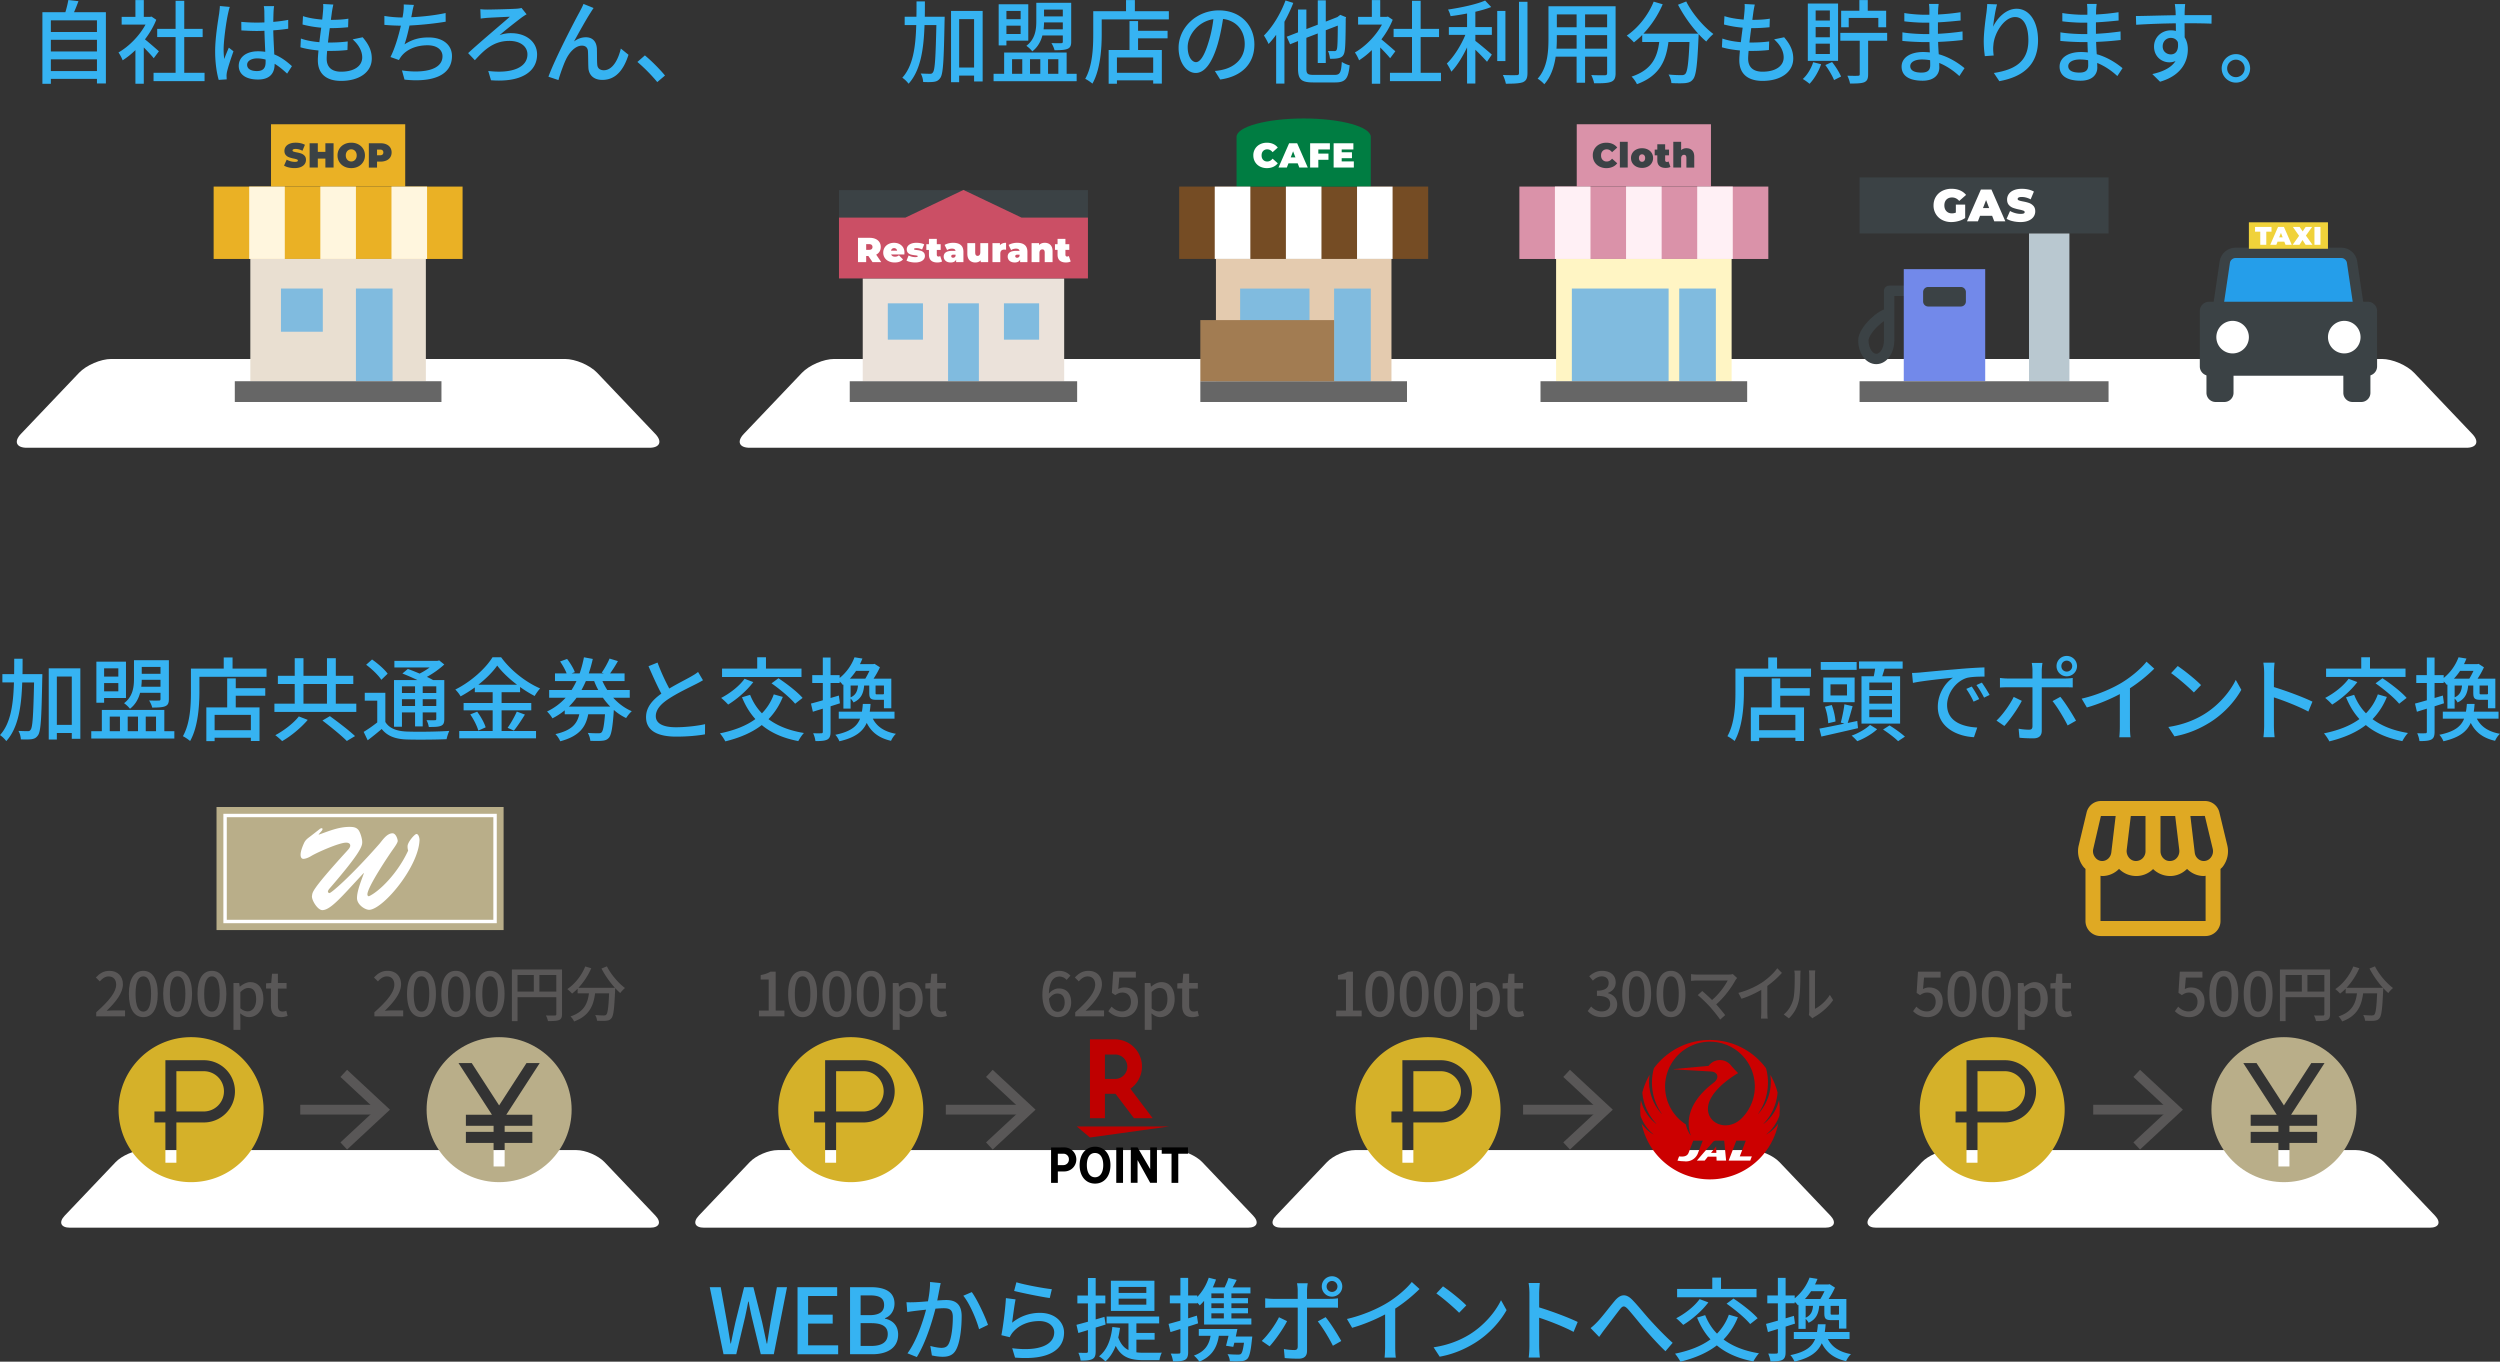 <svg xmlns="http://www.w3.org/2000/svg" xml:space="preserve" width="350" height="190.638"><rect width="100%" height="100%" fill="#333333" stroke="none"/><path fill="#FFF" d="M3.75 62.687c-1.468 0-1.84-.871-.829-1.934l8.148-8.564c1.011-1.063 3.04-1.934 4.507-1.934h63.518c1.468 0 3.496.87 4.507 1.934l8.147 8.564c1.011 1.063.639 1.934-.83 1.934H3.75zm101.206 0c-1.468 0-1.84-.871-.829-1.934l8.149-8.564c1.011-1.063 3.04-1.934 4.507-1.934h216.685c1.467 0 3.496.87 4.507 1.934l8.147 8.564c1.011 1.063.639 1.934-.83 1.934H104.956z"/><path fill="#36B3F2" d="M14.824 1.709v9.973h-1.25v-.638H7.121v.689H5.935V1.709h3.214c.179-.548.331-1.211.42-1.709l1.416.166c-.204.536-.408 1.084-.625 1.543h4.464zM7.121 2.844v1.632h6.453V2.844H7.121zm0 2.73v1.632h6.453V5.574H7.121zm6.453 4.374V8.303H7.121v1.646h6.453zm7.948-1.798c-.293-.37-.868-.982-1.391-1.505v5.077h-1.173V7.015a11.234 11.234 0 0 1-1.786 1.428c-.115-.306-.408-.867-.587-1.097 1.454-.829 2.921-2.309 3.788-3.902h-3.341V2.359h1.926V.013h1.173v2.346h.88l.204-.038.663.446c-.383.97-.944 1.901-1.582 2.743.6.484 1.658 1.403 1.951 1.67l-.725.97zm7.117 2.04v1.173h-7.142V10.19h3.086V5.191h-2.576V4.043h2.576V.115h1.211v3.928h2.577v1.148h-2.577v4.999h2.845zM32.174.97c-.089.217-.204.74-.255.969-.229 1.02-.612 3.647-.612 4.999 0 .447.025.867.089 1.327.179-.523.447-1.135.638-1.594l.65.51c-.332.943-.765 2.231-.905 2.882-.039.166-.064.42-.064.573.013.128.013.319.025.473l-1.122.076c-.255-.88-.498-2.296-.498-4.004 0-1.888.408-4.285.561-5.293.038-.319.089-.714.102-1.046l1.391.128zm8.022 9.335c-.587-.549-1.161-1.021-1.747-1.377v.038c0 1.173-.562 2.168-2.321 2.168-1.709 0-2.704-.714-2.704-1.926 0-1.16 1.007-2.027 2.691-2.027.357 0 .702.025 1.021.076-.039-.88-.09-1.964-.115-2.946-.357.013-.714.026-1.072.026-.727 0-1.416-.038-2.155-.076l-.013-1.199c.727.063 1.428.102 2.181.102.357 0 .701-.012 1.059-.025 0-.625-.013-1.161-.013-1.479 0-.217-.025-.561-.076-.803h1.441a8.206 8.206 0 0 0-.077.777c-.013.319-.025.855-.038 1.429.74-.064 1.441-.153 2.091-.281v1.237a24.96 24.96 0 0 1-2.091.229c.025 1.263.102 2.397.14 3.367 1.046.421 1.836 1.071 2.474 1.645l-.676 1.045zm-3.01-1.964a4.449 4.449 0 0 0-1.173-.166c-.842 0-1.416.37-1.416.893 0 .586.561.88 1.365.88.931 0 1.224-.472 1.224-1.263v-.344zm13.589-3.125c.854 1.008 1.275 1.888 1.275 2.972 0 1.888-1.709 3.137-4.311 3.137-1.836 0-3.24-.816-3.24-2.895 0-.332.039-.804.089-1.365-.931-.089-1.811-.229-2.525-.446l.064-1.224c.816.293 1.722.433 2.588.51.077-.664.166-1.365.255-2.027a15.798 15.798 0 0 1-2.615-.447l.064-1.173c.765.255 1.748.408 2.691.485.051-.459.089-.867.115-1.187.026-.319.051-.638.013-.995l1.429.076c-.089.396-.14.689-.191.995l-.153 1.148c.943 0 1.785-.051 2.449-.166l-.039 1.199a24.06 24.06 0 0 1-2.538.128h-.026c-.089.65-.178 1.352-.255 2.015h.179c.816 0 1.722-.038 2.588-.153l-.038 1.199c-.778.089-1.543.127-2.359.127H45.8c-.039.446-.064.83-.064 1.097 0 1.135.663 1.811 2.015 1.811 1.849 0 2.958-.804 2.958-2.002 0-.854-.459-1.748-1.339-2.525l1.405-.294zm11.621-2.18c-1.391.242-3.418.458-5.063.535-.204.931-.459 1.964-.701 2.64 1.071-.689 2.066-.97 3.367-.97 2.028 0 3.278 1.059 3.278 2.603 0 2.716-2.704 3.723-6.645 3.303l-.357-1.288c2.856.42 5.675 0 5.675-1.99 0-.854-.727-1.53-2.091-1.53-1.492 0-2.832.51-3.635 1.492-.14.178-.255.357-.37.574l-1.186-.421c.625-1.225 1.135-2.972 1.454-4.387a30.664 30.664 0 0 1-2.308-.115v-1.25c.727.127 1.708.216 2.487.216h.051c.051-.268.089-.498.115-.688.051-.459.077-.765.051-1.135l1.429.063a9.977 9.977 0 0 0-.255 1.161l-.115.561c1.479-.063 3.278-.255 4.808-.586l.011 1.212zm5.768-1.697c.663 0 3.24-.064 4.056-.115.255-.012.586-.05.791-.114l.714.892c-.204.103-.472.293-.625.396-.842.638-2.219 1.709-3.163 2.525a4.533 4.533 0 0 1 1.62-.28c2.117 0 3.635 1.225 3.635 2.984 0 2.449-2.283 3.94-6.453 3.609l-.383-1.301c3.316.408 5.484-.484 5.484-2.321 0-1.109-.995-1.888-2.538-1.888-2.245 0-3.559 1.326-4.821 2.704l-.944-.995c1.671-1.543 4.795-4.158 5.841-5.089-.74.025-2.538.115-3.15.153-.306.025-.664.063-.931.102l-.051-1.313c.229.026.535.051.918.051zm14.546.383c-.586.893-1.709 2.908-2.347 4.082.562-.421 1.123-.587 1.671-.587.893 0 1.479.574 1.53 1.594.026.664 0 1.646.051 2.232.039.561.434.791.918.791 1.275 0 2.041-1.582 2.385-3.035l1.071.867c-.663 2.104-1.772 3.52-3.66 3.52-1.364 0-1.9-.842-1.951-1.658-.038-.714-.025-1.722-.064-2.334-.024-.498-.318-.804-.841-.804-.943 0-1.785.969-2.257 1.977-.357.74-.854 2.194-1.033 2.844l-1.403-.472c.931-2.551 3.698-7.869 4.374-9.081.153-.319.357-.663.536-1.11l1.416.574c-.115.153-.255.383-.396.6zm9.307 9.769a23.26 23.26 0 0 0-2.78-2.818l1.046-.919c.905.74 2.091 1.939 2.818 2.819l-1.084.918zm40.236-9.144s0 .42-.013.574c-.102 5.51-.191 7.396-.587 7.971-.255.37-.497.498-.905.561-.357.051-.918.051-1.505.025-.013-.357-.14-.867-.344-1.186.561.025 1.071.038 1.288.038.204 0 .319-.025.434-.217.268-.344.37-2.015.472-6.605h-1.658c-.115 3.405-.548 6.351-2.232 8.213a3.904 3.904 0 0 0-.879-.842c1.504-1.658 1.862-4.285 1.951-7.372h-1.62v-1.16h1.645c.013-.702.013-1.416.013-2.156h1.173c0 .727 0 1.454-.013 2.156h2.78zm5.319-.816v9.872h-1.199v-.816h-2.092v.918h-1.135V1.531h4.426zm-1.199 7.92V2.678h-2.092V9.45h2.092zm14.359.88v1.033h-11.631v-1.033h1.479V7.359h8.749v2.972h1.403zm-9.833-3.98h-1.084V.6h4.145v5.089h-3.061v.662zm0-4.82v1.161h1.99V1.531h-1.99zm1.99 3.227V3.597h-1.99v1.161h1.99zm-1.2 5.573h1.429V8.29h-1.429v2.041zm4.248-5.37c-.217.816-.638 1.633-1.416 2.231a4 4 0 0 0-.829-.777c1.25-.944 1.39-2.309 1.39-3.431V.396h4.885v5.433c0 .562-.128.842-.51 1.008-.396.166-.995.191-1.824.191-.063-.307-.268-.727-.434-.996.612.026 1.186.013 1.352.013.178 0 .242-.051.242-.217v-.867h-2.856zm-1.735 3.329v2.041h1.441V8.29h-1.441zm4.591-4.183v-.969h-2.627c0 .306-.025.638-.063.969h2.69zm-2.627-2.768v.957h2.627v-.957h-2.627zm.562 6.951v2.041h1.441V8.29h-1.441zm16.911-6.721v1.148h-9.399v2.091c0 1.99-.191 4.948-1.301 6.9a6.035 6.035 0 0 0-1.008-.676c1.033-1.811 1.123-4.4 1.123-6.224V1.569h4.591V.013h1.237v1.556h4.757zm-4.31 2.742h4.132V5.37h-4.132v1.633h3.329v4.706h-1.211v-.459h-5.076v.473h-1.16V7.002h2.92V2.947h1.199v1.364zm2.117 3.737h-5.076v2.143h5.076V8.048zm8.631 1.887a7.076 7.076 0 0 0 1.123-.179c1.62-.37 3.061-1.543 3.061-3.583 0-1.836-1.097-3.277-3.035-3.52-.178 1.134-.408 2.359-.752 3.545-.765 2.577-1.811 4.018-3.074 4.018-1.25 0-2.397-1.416-2.397-3.52 0-2.806 2.487-5.242 5.65-5.242 3.035 0 4.961 2.117 4.961 4.77 0 2.64-1.696 4.477-4.782 4.91l-.755-1.199zm-.892-4.004c.319-.995.561-2.143.689-3.252-2.271.37-3.597 2.347-3.597 3.903 0 1.454.65 2.117 1.161 2.117.548-.001 1.16-.817 1.747-2.768zM181.058.408c-.332.88-.765 1.786-1.237 2.64v8.66h-1.161V4.873c-.344.472-.702.905-1.059 1.288a9.157 9.157 0 0 0-.65-1.186c1.199-1.187 2.334-3.048 3.022-4.91l1.085.343zm5.803 10.075c.753 0 .893-.344.995-1.811.294.191.766.408 1.097.472-.191 1.811-.536 2.397-2.015 2.397h-3.099c-1.645 0-2.117-.408-2.117-1.964V5.752l-1.109.446-.473-1.058 1.581-.612V1.339h1.173v2.729l1.594-.612V.051h1.122v2.972l1.633-.638.179-.14.216-.166.816.332-.051.178c-.013 2.271-.039 3.966-.141 4.502-.076.599-.318.88-.714 1.007-.383.128-.957.14-1.352.128-.025-.319-.14-.816-.281-1.084.319.013.727.013.893.013.191 0 .306-.051.37-.332.077-.307.102-1.39.115-3.24l-1.684.651v4.591h-1.122V4.681l-1.594.612v4.298c0 .739.153.892 1.021.892h2.947zm7.759-2.333c-.293-.37-.867-.982-1.39-1.505v5.077h-1.173V7.015a11.19 11.19 0 0 1-1.786 1.428c-.114-.306-.408-.867-.586-1.097 1.454-.829 2.921-2.309 3.788-3.902h-3.341V2.359h1.926V.013h1.173v2.346h.88l.204-.038.663.446c-.382.97-.943 1.901-1.581 2.743a63.651 63.651 0 0 1 1.951 1.67l-.728.97zm7.116 2.04v1.173h-7.142V10.19h3.086V5.191h-2.576V4.043h2.576V.115h1.211v3.928h2.576v1.148h-2.576v4.999h2.845zm4.815-6.402h2.308v1.097h-2.308v.842c.625.459 1.964 1.607 2.308 1.914l-.676 1.007a31.586 31.586 0 0 0-1.632-1.684v4.732h-1.161V6.632c-.625 1.313-1.416 2.602-2.206 3.405-.128-.345-.434-.842-.625-1.148.969-.918 1.99-2.538 2.589-4.004h-2.308V3.788h2.55v-1.9c-.778.153-1.568.281-2.308.37a3.518 3.518 0 0 0-.357-.918c1.849-.28 3.979-.727 5.19-1.263l.854.906c-.638.255-1.403.472-2.219.663v2.142zm4.208 4.757h-1.147V1.531h1.147v7.014zm3.087-8.29v9.96c0 .739-.179 1.084-.625 1.288-.472.178-1.237.217-2.398.217a5.35 5.35 0 0 0-.421-1.225 27.1 27.1 0 0 0 1.926.025c.242 0 .332-.076.332-.306V.254h1.186zm12.338 9.974c0 .689-.166 1.046-.625 1.224-.472.191-1.211.217-2.385.204-.051-.319-.242-.841-.396-1.147.816.038 1.658.025 1.9.025.229 0 .319-.077.319-.319V7.933h-3.086v3.647h-1.186V7.933h-2.933c-.204 1.403-.663 2.831-1.594 3.864-.179-.23-.664-.638-.931-.778 1.39-1.542 1.518-3.8 1.518-5.599V.88h9.399v9.349zm-5.459-3.418V4.923h-2.767v.511c0 .434-.013.905-.051 1.377h2.818zm-2.767-4.795v1.798h2.767V2.016h-2.767zm7.04 0h-3.086v1.798h3.086V2.016zm0 4.795V4.923h-3.086v1.888h3.086zM236.072.205c.816 1.658 2.423 3.533 3.801 4.553-.306.254-.765.727-.995 1.058a11.56 11.56 0 0 1-1.072-1.046c0 .115 0 .382-.013.498-.166 3.864-.344 5.343-.778 5.841-.293.369-.586.458-1.046.523-.434.05-1.211.038-1.977 0-.013-.357-.178-.855-.396-1.199.778.077 1.505.089 1.798.089.255 0 .408-.038.548-.178.293-.306.459-1.504.587-4.464h-2.946c-.319 2.475-1.135 4.707-4.413 5.905-.127-.307-.484-.816-.752-1.059 2.934-.969 3.609-2.831 3.877-4.846h-2.385v-.983c-.37.383-.766.727-1.161 1.033a8.882 8.882 0 0 0-1.007-.943c1.582-1.071 2.984-2.819 3.775-4.758l1.263.37a14.34 14.34 0 0 1-2.704 4.119h7.678a19.573 19.573 0 0 1-2.831-4.055l1.149-.458zm13.707 5.011c.854 1.008 1.275 1.888 1.275 2.972 0 1.888-1.709 3.137-4.311 3.137-1.836 0-3.24-.816-3.24-2.895 0-.332.039-.804.089-1.365-.931-.089-1.811-.229-2.525-.446l.064-1.224c.816.293 1.722.433 2.588.51.077-.664.166-1.365.255-2.027a15.798 15.798 0 0 1-2.615-.447l.064-1.173c.765.255 1.748.408 2.691.485.051-.459.089-.867.115-1.187.025-.319.051-.638.013-.995l1.429.076c-.089.396-.14.689-.191.995l-.153 1.148c.943 0 1.785-.051 2.449-.166l-.039 1.199a24.06 24.06 0 0 1-2.538.128h-.025c-.089.65-.179 1.352-.255 2.015h.178c.816 0 1.722-.038 2.589-.153l-.038 1.199c-.778.089-1.543.127-2.359.127h-.484c-.039.446-.064.83-.064 1.097 0 1.135.663 1.811 2.015 1.811 1.849 0 2.958-.804 2.958-2.002 0-.854-.459-1.748-1.339-2.525l1.404-.294zm5.178 3.776c-.357 1.033-.982 2.079-1.62 2.742a7.427 7.427 0 0 0-.944-.676c.638-.574 1.16-1.454 1.454-2.347l1.11.281zm2.372-.472h-4.234V.498h4.234V8.52zm-1.148-7.053h-1.99V2.87h1.99V1.467zm0 2.321h-1.99v1.429h1.99V3.788zm0 2.321h-1.99v1.454h1.99V6.109zm.306 2.576c.51.625 1.021 1.467 1.262 2.028l-.981.497c-.23-.574-.74-1.454-1.225-2.104l.944-.421zm7.716-2.984h-2.666v4.707c0 .611-.127.917-.548 1.109-.434.165-1.071.178-1.99.178-.038-.319-.217-.778-.37-1.097.65.025 1.288.025 1.492.012.191-.012.242-.063.242-.229v-4.68h-2.717V4.604h6.556v1.097zm-5.382-1.888h-1.059V1.505h2.55V.013h1.174v1.492h2.576v2.308h-1.097v-1.3h-4.145v1.3zm15.488 6.836c-.714-.663-1.684-1.377-2.818-1.836 0 .255.013.472.013.65 0 .957-.688 1.836-2.334 1.836-1.913 0-2.946-.701-2.946-1.977 0-1.199 1.135-2.041 3.022-2.041.319 0 .625.026.931.051-.025-.472-.038-.982-.051-1.441h-.688c-.804 0-2.232-.064-3.112-.166l.013-1.199c.791.153 2.347.242 3.111.242h.651V3.176h-.625c-.842 0-2.13-.089-2.87-.191V1.824c.778.14 2.041.242 2.857.242h.65v-.713c0-.23-.025-.6-.051-.804h1.352c-.025.23-.063.511-.077.855 0 .14-.013.37-.013.625a30.564 30.564 0 0 0 3.15-.319l.013 1.161c-.918.089-1.977.204-3.176.255v1.607a37.42 37.42 0 0 0 3.443-.332l.013 1.2c-1.173.14-2.219.216-3.431.268.013.573.051 1.173.089 1.722 1.632.459 2.882 1.352 3.609 1.951l-.725 1.107zm-4.094-2.218a6.571 6.571 0 0 0-1.135-.103c-1.071 0-1.645.408-1.645.931 0 .535.472.905 1.556.905.714 0 1.237-.204 1.237-1.02 0-.178 0-.42-.013-.713zm9.37-7.818c-.229.791-.472 2.321-.548 3.125.548-1.161 1.772-2.513 3.29-2.513 1.722 0 2.998 1.697 2.998 4.414 0 3.52-2.207 5.139-5.42 5.726l-.766-1.147c2.768-.434 4.833-1.454 4.833-4.578 0-1.965-.65-3.252-1.861-3.252-1.531 0-2.934 2.27-3.036 3.928-.051.421-.038.854.039 1.454l-1.237.089a15.359 15.359 0 0 1-.153-2.041c0-1.186.217-2.92.383-4.069.051-.42.089-.854.102-1.186l1.376.05zm16.843 10.036c-.714-.663-1.684-1.377-2.819-1.836 0 .255.013.472.013.65 0 .957-.689 1.836-2.333 1.836-1.914 0-2.947-.701-2.947-1.977 0-1.199 1.136-2.041 3.022-2.041.319 0 .625.026.931.051-.025-.472-.038-.982-.051-1.441h-.688c-.803 0-2.231-.064-3.111-.166l.012-1.199c.792.153 2.347.242 3.112.242h.651V3.176h-.625c-.842 0-2.13-.089-2.869-.191V1.824c.777.14 2.041.242 2.856.242h.65v-.713c0-.23-.025-.6-.051-.804h1.352c-.025.23-.063.511-.076.855 0 .14-.012.37-.012.625a30.592 30.592 0 0 0 3.15-.319l.013 1.161c-.919.089-1.977.204-3.176.255v1.607a37.42 37.42 0 0 0 3.443-.332l.013 1.2c-1.173.14-2.219.216-3.431.268.013.573.051 1.173.089 1.722 1.632.459 2.882 1.352 3.609 1.951l-.727 1.107zm-4.093-2.218a6.583 6.583 0 0 0-1.136-.103c-1.071 0-1.645.408-1.645.931 0 .535.472.905 1.556.905.714 0 1.237-.204 1.237-1.02 0-.178 0-.42-.012-.713zm17.277-5.115c-.752-.038-1.939-.063-3.775-.063.013.676.013 1.416.013 1.977.293.459.447 1.033.447 1.684 0 1.683-.894 3.66-3.89 4.527l-1.085-1.072c1.48-.331 2.641-.88 3.252-1.823a2.116 2.116 0 0 1-.88.178c-1.02 0-2.129-.765-2.129-2.207 0-1.326 1.083-2.27 2.359-2.27.254 0 .484.026.701.089l-.012-1.071c-1.914.025-3.979.102-5.548.205l-.039-1.225c1.428-.013 3.775-.09 5.573-.115-.013-.268-.013-.498-.026-.638-.025-.319-.063-.74-.102-.918h1.453c-.025.166-.063.74-.063.918-.012.153-.012.37-.012.625h3.775l-.012 1.199zm-5.688 4.298c.65 0 1.135-.523.97-1.722-.205-.408-.562-.587-.982-.587-.574 0-1.136.434-1.136 1.186-.001.702.536 1.123 1.148 1.123zm11.091 1.964c0 1.097-.88 1.989-1.989 1.989-1.096 0-1.99-.892-1.99-1.989s.894-2.002 1.99-2.002c1.109 0 1.989.905 1.989 2.002zm-.765 0a1.224 1.224 0 1 0-2.448 0 1.224 1.224 0 0 0 2.448 0z"/><path fill="#EAB125" d="M29.909 26.122h34.852v10.131H29.909z"/><path fill="#E9DFD1" d="M35.046 36.252h24.575v17.119H35.046z"/><path fill="#80BBDF" d="M39.334 40.395h5.859v6.051h-5.859zm10.496 0h5.131v12.977H49.83z"/><path fill="#EAB125" d="M37.943 17.396H56.73v8.725H37.943z"/><path fill="#FFF6DE" d="M44.845 26.122h4.984v10.131h-4.984zm9.962 0h4.982v10.131h-4.982zm-19.919 0h4.983v10.131h-4.983z"/><path fill="#666" d="M32.872 53.371h28.932v2.908H32.872z"/><path fill="#3B4245" d="M40.426 23.441a2.21 2.21 0 0 1-.659-.255l.37-.835a2.362 2.362 0 0 0 1.123.311c.159 0 .272-.015.34-.046s.102-.077.102-.139c0-.071-.045-.125-.134-.161a2.96 2.96 0 0 0-.44-.116 4.82 4.82 0 0 1-.656-.178 1.114 1.114 0 0 1-.457-.311c-.129-.145-.194-.34-.194-.586 0-.214.06-.409.18-.584s.299-.313.537-.413c.238-.101.527-.151.868-.151.233 0 .463.025.688.075.225.051.424.124.596.222l-.345.831c-.334-.168-.65-.253-.948-.253-.295 0-.442.071-.442.214 0 .068.044.12.131.153.088.034.231.071.433.109.259.048.478.104.656.167.178.063.333.166.464.309s.197.337.197.583c0 .214-.06.408-.18.581s-.299.311-.538.413c-.238.103-.527.153-.867.153a3.428 3.428 0 0 1-.825-.093zm6.274-3.385v3.402h-1.147v-1.254h-1.06v1.254h-1.147v-3.402h1.147v1.205h1.06v-1.205H46.7zm1.486 3.252a1.712 1.712 0 0 1-.685-.634c-.165-.27-.248-.576-.248-.917s.083-.645.248-.916c.165-.271.394-.482.685-.635.292-.152.621-.228.987-.228s.695.076.987.228c.292.153.52.364.685.635.165.271.248.575.248.916s-.083.646-.248.917a1.712 1.712 0 0 1-.685.634c-.292.152-.621.229-.987.229s-.695-.077-.987-.229zm1.374-.805a.746.746 0 0 0 .275-.297.943.943 0 0 0 .102-.45.944.944 0 0 0-.102-.449.73.73 0 0 0-.662-.401.726.726 0 0 0-.66.401.944.944 0 0 0-.102.449c0 .172.034.322.102.45a.728.728 0 0 0 .66.401.722.722 0 0 0 .387-.104zm4.537-2.291c.234.104.414.252.54.447.127.194.19.421.19.681s-.063.486-.19.681a1.21 1.21 0 0 1-.54.447 2.001 2.001 0 0 1-.821.156h-.491v.836h-1.147v-3.402h1.638c.314-.002.587.05.821.154zm-.544 1.421c.078-.07.116-.167.116-.294s-.039-.224-.116-.294c-.078-.07-.195-.104-.35-.104h-.418v.797h.418c.155 0 .272-.035.35-.105z"/><path fill="#DA92A9" d="M212.713 26.12h34.853v10.135h-34.853z"/><path fill="#FFF5C4" d="M217.853 36.255h24.574v17.117h-24.574z"/><path fill="#80BBDF" d="M235.093 40.395h5.128v12.978h-5.128zm-15.034 0h13.548v12.978h-13.548z"/><path fill="#DA92A9" d="M220.744 17.395h18.79v8.725h-18.79z"/><path fill="#FFF0F5" d="M227.647 26.12h4.983v10.135h-4.983zm9.962 0h4.98v10.135h-4.98zm-19.92 0h4.978v10.135h-4.978z"/><path fill="#666" d="M215.671 53.372h28.933v2.907h-28.933z"/><path fill="#3B4245" d="M223.914 23.311c-.289-.151-.515-.362-.678-.632s-.245-.578-.245-.921a1.694 1.694 0 0 1 .923-1.552c.288-.151.612-.226.972-.226.331 0 .625.059.885.175.259.117.473.286.642.506l-.724.646c-.211-.266-.459-.398-.744-.398a.764.764 0 0 0-.579.23c-.146.154-.219.361-.219.62 0 .26.073.466.219.62a.76.76 0 0 0 .579.231c.285 0 .533-.133.744-.398l.724.646c-.168.22-.383.389-.642.505a2.128 2.128 0 0 1-.885.175 2.1 2.1 0 0 1-.972-.227zm2.868-3.459h1.099v3.606h-1.099v-3.606zm2.309 3.478c-.235-.118-.419-.282-.552-.491s-.199-.446-.199-.712a1.297 1.297 0 0 1 .751-1.2c.235-.117.5-.175.794-.175.298 0 .564.058.8.175.235.116.418.279.549.488.131.209.197.446.197.712a1.312 1.312 0 0 1-.746 1.203 1.756 1.756 0 0 1-.8.177c-.294 0-.559-.059-.794-.177zm1.106-.817c.081-.092.122-.222.122-.387a.56.56 0 0 0-.122-.384c-.081-.091-.185-.136-.311-.136s-.23.045-.311.136c-.081.091-.122.219-.122.384a.57.57 0 0 0 .122.387c.081.093.185.138.311.138s.23-.045.311-.138zm3.663.853c-.166.094-.391.141-.676.141-.373 0-.66-.09-.86-.27-.201-.18-.301-.45-.301-.809v-.681h-.365v-.802h.365v-.744h1.098v.744h.545v.802h-.545v.671c0 .081.021.145.063.189a.216.216 0 0 0 .165.068.434.434 0 0 0 .248-.073l.263.764zm3.037-2.319c.2.198.299.496.299.895v1.517h-1.099v-1.327c0-.305-.108-.457-.325-.457a.383.383 0 0 0-.299.128c-.076.086-.114.222-.114.406v1.249h-1.098v-3.606h1.098v1.162a1.11 1.11 0 0 1 .749-.262c.327-.001.59.098.789.295zm-84.585 5.574h-34.856V38.98h34.856v-8.516z"/><path fill="#EBE2DA" d="M120.783 38.98h28.202v14.395h-28.202z"/><path fill="#80BBDF" d="M140.551 42.467h4.924v5.085h-4.924zm-16.259 0h4.922v5.085h-4.922zm8.437 0h4.315v10.908h-4.315z"/><path fill="#CB4F65" d="m143.012 30.464-8.128-3.873-8.128 3.873h-9.3v8.516h34.856v-8.516z"/><path fill="#666" d="M118.965 53.375H150.8v2.904h-31.835z"/><path fill="#FFF" d="M121.575 35.843h-.311v.856h-1.147v-3.403h1.638c.314 0 .588.052.822.156.233.104.413.252.54.447.126.194.189.421.189.681 0 .243-.055.455-.166.637a1.17 1.17 0 0 1-.476.432l.714 1.05h-1.225l-.578-.856zm.457-1.558c-.078-.07-.194-.104-.35-.104h-.418v.797h.418c.156 0 .272-.035.35-.104a.372.372 0 0 0 .117-.294.382.382 0 0 0-.117-.295zm4.578 1.34h-1.847c.039.1.104.177.194.231.091.053.204.08.34.08a.84.84 0 0 0 .294-.044c.079-.029.166-.079.26-.15l.573.578c-.259.285-.646.428-1.162.428-.321 0-.603-.059-.846-.177a1.3 1.3 0 0 1-.763-1.204 1.309 1.309 0 0 1 .737-1.199c.229-.117.485-.175.771-.175.269 0 .515.053.736.161.222.106.399.264.53.471.131.208.197.456.197.743.001.015-.004.101-.014.257zm-1.72-.793a.437.437 0 0 0-.146.263h.855a.446.446 0 0 0-.146-.26c-.074-.063-.168-.095-.282-.095s-.207.031-.281.092zm2.553 1.842a1.934 1.934 0 0 1-.535-.189l.301-.724c.123.075.269.133.438.175.168.042.333.063.491.063.126 0 .214-.01.265-.032.05-.021.076-.053.076-.095s-.032-.071-.095-.087a2.371 2.371 0 0 0-.309-.048 4.148 4.148 0 0 1-.554-.1.88.88 0 0 1-.401-.236c-.115-.117-.173-.284-.173-.5a.74.74 0 0 1 .156-.462c.104-.136.258-.244.464-.326.206-.081.453-.121.741-.121.201 0 .398.019.59.056.193.037.357.091.494.163l-.302.724a1.56 1.56 0 0 0-.768-.194c-.24 0-.36.042-.36.126 0 .042.032.072.097.09s.167.035.306.051c.217.026.401.06.552.102.15.042.283.122.398.238.115.117.172.284.172.5a.73.73 0 0 1-.156.453 1.05 1.05 0 0 1-.466.326 2.077 2.077 0 0 1-.754.121 3.136 3.136 0 0 1-.668-.074zm4.447-.068c-.165.094-.39.141-.676.141-.373 0-.66-.09-.86-.27-.202-.18-.302-.449-.302-.809v-.681h-.365v-.802h.365v-.744h1.099v.744h.544v.802h-.544v.671c0 .081.021.145.063.189a.214.214 0 0 0 .166.069.427.427 0 0 0 .248-.074l.262.764zm2.619-2.301c.247.209.37.53.37.965v1.429h-1.021v-.35c-.126.266-.377.398-.753.398-.21 0-.389-.036-.537-.109a.786.786 0 0 1-.335-.297.783.783 0 0 1-.115-.419c0-.263.101-.462.302-.599.201-.136.505-.204.914-.204h.442c-.036-.208-.203-.311-.5-.311-.12 0-.242.019-.365.056a1.022 1.022 0 0 0-.316.153l-.35-.725c.152-.093.336-.167.551-.221.216-.054.43-.08.644-.08.467 0 .823.105 1.069.314zm-.865 1.718a.361.361 0 0 0 .136-.189v-.185h-.272c-.224 0-.335.075-.335.224 0 .062.023.113.07.153s.111.061.192.061a.369.369 0 0 0 .209-.064zm4.7-1.983v2.659h-1.045v-.252a.939.939 0 0 1-.34.226c-.129.05-.267.075-.413.075-.337 0-.608-.103-.812-.309-.204-.206-.306-.516-.306-.931V34.04h1.098v1.278c0 .182.029.312.087.389a.304.304 0 0 0 .258.117.336.336 0 0 0 .268-.129c.071-.085.106-.221.106-.406v-1.25h1.099zm2.506-.049v.972a1.655 1.655 0 0 0-.243-.02c-.376 0-.564.191-.564.573v1.182h-1.098V34.04h1.045v.287c.194-.224.481-.336.86-.336zm2.619.314c.246.209.369.53.369.965v1.429h-1.021v-.35c-.126.266-.378.398-.753.398-.211 0-.39-.036-.537-.109a.786.786 0 0 1-.335-.297.791.791 0 0 1-.114-.419c0-.263.101-.462.301-.599.201-.136.505-.204.914-.204h.442c-.036-.208-.203-.311-.501-.311-.12 0-.241.019-.365.056a1.005 1.005 0 0 0-.315.153l-.35-.725a1.97 1.97 0 0 1 .552-.221c.215-.054.43-.08.644-.08.466 0 .823.105 1.069.314zm-.865 1.718a.361.361 0 0 0 .136-.189v-.185h-.272c-.224 0-.335.075-.335.224a.19.19 0 0 0 .071.153.282.282 0 0 0 .192.061.37.37 0 0 0 .208-.064zm4.456-1.736c.2.198.299.496.299.895v1.517h-1.099v-1.327c0-.305-.109-.458-.326-.458a.38.38 0 0 0-.299.129c-.076.085-.114.221-.114.406v1.25h-1.099V34.04h1.045v.262c.104-.103.223-.181.359-.233s.283-.078.442-.078c.329 0 .592.099.792.296zm2.838 2.319c-.165.094-.39.141-.676.141-.372 0-.659-.09-.86-.27-.201-.18-.302-.449-.302-.809v-.681h-.364v-.802h.364v-.744h1.099v.744h.544v.802h-.544v.671c0 .081.021.145.063.189a.214.214 0 0 0 .166.069.427.427 0 0 0 .248-.074l.262.764z"/><path fill="#259EEA" d="M330.516 44.971c.103.697-.389 1.267-1.094 1.267H311.34c-.705 0-1.196-.57-1.093-1.267l1.23-8.306c.103-.697.764-1.267 1.468-1.267h14.87c.705 0 1.366.57 1.469 1.267l1.232 8.306z"/><path fill="none" stroke="#3B4245" stroke-linecap="round" stroke-linejoin="round" stroke-miterlimit="10" stroke-width="1.452" d="M330.516 44.971c.103.697-.389 1.267-1.094 1.267H311.34c-.705 0-1.196-.57-1.093-1.267l1.23-8.306c.103-.697.764-1.267 1.468-1.267h14.87c.705 0 1.366.57 1.469 1.267l1.232 8.306z"/><path fill="#3B4245" d="M332.792 51.302c0 .713-.584 1.297-1.297 1.297H309.27a1.301 1.301 0 0 1-1.297-1.297v-7.759c0-.713.584-1.297 1.297-1.297h22.225c.713 0 1.297.584 1.297 1.297v7.759z"/><path fill="#FFF" d="M314.844 47.201a2.278 2.278 0 0 1-4.556 0 2.282 2.282 0 0 1 2.279-2.281 2.284 2.284 0 0 1 2.277 2.281zm11.072 0a2.278 2.278 0 0 0 2.281 2.277 2.276 2.276 0 0 0 2.28-2.277 2.284 2.284 0 0 0-2.28-2.281 2.284 2.284 0 0 0-2.281 2.281z"/><path fill="#3B4245" d="M312.694 54.998c0 .705-.577 1.281-1.281 1.281h-1.228a1.285 1.285 0 0 1-1.281-1.281v-3.321c0-.705.577-1.281 1.281-1.281h1.228c.704 0 1.281.576 1.281 1.281v3.321zm15.373 0c0 .705.576 1.281 1.281 1.281h1.229c.705 0 1.281-.576 1.281-1.281v-3.321c0-.705-.576-1.281-1.281-1.281h-1.229c-.705 0-1.281.576-1.281 1.281v3.321z"/><path fill="#F0D23A" d="M314.844 31.123h11.071v3.705h-11.071z"/><path fill="#FFF" d="M316.438 32.429h-.732v-.654h2.306v.654h-.731v1.845h-.843v-1.845zm3.367 1.409h-.949l-.168.435h-.856l1.092-2.499h.828l1.093 2.499h-.872l-.168-.435zm-.232-.607-.242-.628-.243.628h.485zm3.21 1.042-.432-.667-.421.667h-.96l.903-1.26-.87-1.239h.946l.424.629.415-.629h.906l-.867 1.207.92 1.292h-.964zm1.238-2.498h.842v2.499h-.842v-2.499z"/><path fill="none" stroke="#3B4245" stroke-linecap="round" stroke-linejoin="round" stroke-miterlimit="10" stroke-width="1.452" d="M264.412 43.921c-.995 0-3.54 2.314-3.54 3.745s.809 2.59 1.807 2.59 1.804-1.159 1.804-2.59v-6.953h2.045"/><path fill="#3B4245" d="M260.34 24.836h34.858v7.851H260.34z"/><path fill="#7289EA" d="M266.527 37.68h11.402v15.693h-11.402z"/><path fill="#3B4245" d="M275.226 42.199a.715.715 0 0 1-.713.713h-4.565a.715.715 0 0 1-.713-.713v-1.31c0-.393.321-.713.713-.713h4.565c.393 0 .713.321.713.713v1.31z"/><path fill="#B9C8D0" d="M284.062 32.688h5.655v20.686h-5.655z"/><path fill="#666" d="M260.34 53.374h34.858v2.905H260.34z"/><path fill="#FFF" d="M273.82 28.64h1.305v1.883a3.04 3.04 0 0 1-.917.42 3.763 3.763 0 0 1-1.024.146 2.71 2.71 0 0 1-1.279-.296 2.208 2.208 0 0 1-.888-.827 2.285 2.285 0 0 1-.321-1.206c0-.45.107-.852.321-1.207a2.2 2.2 0 0 1 .897-.827 2.795 2.795 0 0 1 1.301-.296c.437 0 .828.073 1.174.219a2.2 2.2 0 0 1 .862.64l-.961.846c-.28-.327-.613-.49-.999-.49-.331 0-.594.1-.789.299-.195.199-.292.471-.292.815 0 .334.097.604.29.808.193.204.451.305.773.305.191 0 .373-.036.547-.108V28.64zm5.078 1.571h-1.692l-.299.776h-1.527l1.947-4.454h1.476l1.947 4.454h-1.553l-.299-.776zm-.414-1.082-.433-1.12-.433 1.12h.866zm3.302 1.836a2.899 2.899 0 0 1-.862-.334l.483-1.094c.212.123.45.221.713.295.263.075.515.111.757.111.208 0 .356-.02.445-.06.088-.04.133-.101.133-.181 0-.094-.059-.164-.175-.21a3.714 3.714 0 0 0-.576-.152 6.61 6.61 0 0 1-.859-.232 1.47 1.47 0 0 1-.599-.407c-.169-.189-.253-.444-.253-.767 0-.28.077-.535.235-.764.156-.229.392-.409.703-.541.311-.131.69-.197 1.136-.197.306 0 .605.033.9.098.295.066.554.163.779.29l-.452 1.088c-.437-.221-.85-.331-1.24-.331-.386 0-.58.093-.58.279 0 .089.058.156.172.201.114.045.303.092.566.143.339.064.625.137.859.219.232.083.436.218.607.405.171.186.257.44.257.763 0 .28-.079.534-.235.761-.157.227-.391.407-.703.54-.312.134-.69.201-1.136.201-.365 0-.725-.042-1.075-.124z"/><path fill="#754C24" d="M165.083 26.122h34.86V36.25h-34.86z"/><path fill="#007D42" d="M182.516 16.586c-5.189 0-9.399 1.156-9.399 2.576v6.96h18.793v-6.96c.001-1.42-4.209-2.576-9.394-2.576z"/><path fill="#E4CBAF" d="M170.231 36.25h24.574v17.125h-24.574z"/><path fill="#80BBDF" d="M173.619 40.4h9.711v12.975h-9.711zm13.155 0h5.136v12.975h-5.136z"/><path fill="#FFF" d="M180.026 26.122h4.979V36.25h-4.979zm9.958 0h4.979V36.25h-4.979zm-19.92 0h4.984V36.25h-4.984z"/><path fill="#666" d="M168.047 53.375h28.933v2.904h-28.933z"/><path fill="#FFF" d="M176.389 23.311c-.289-.151-.515-.362-.678-.632s-.245-.578-.245-.921a1.694 1.694 0 0 1 .923-1.552c.288-.151.612-.226.972-.226.331 0 .625.059.885.175.259.117.473.286.642.506l-.725.646c-.21-.266-.458-.398-.744-.398a.764.764 0 0 0-.579.23c-.146.154-.218.361-.218.62 0 .26.073.466.218.62a.76.76 0 0 0 .579.231c.285 0 .533-.133.744-.398l.725.646c-.168.22-.383.389-.642.505-.26.117-.554.175-.885.175a2.098 2.098 0 0 1-.972-.227zm5.289-.445h-1.293l-.229.593h-1.167l1.487-3.402h1.127l1.488 3.402h-1.186l-.227-.593zm-.316-.827-.331-.855-.331.855h.662zm3.203-1.118v.583h1.419v.866h-1.419v1.088h-1.147v-3.402h2.766v.865h-1.619zm4.972 1.672v.865h-2.829v-3.402h2.766v.865h-1.638v.398h1.439v.827h-1.439v.447h1.701z"/><path fill="#A27C52" d="M168.047 44.813h18.728v8.562h-18.728z"/><path fill="#FFF" d="M9.788 171.876c-1.282 0-1.608-.76-.725-1.689l7.119-7.485c.884-.929 2.656-1.689 3.938-1.689H80.7c1.283 0 3.055.76 3.938 1.689l7.119 7.485c.883.929.557 1.689-.725 1.689H9.788zm88.772 0c-1.282 0-1.608-.76-.725-1.689l7.119-7.485c.884-.929 2.656-1.689 3.938-1.689h55.489c1.282 0 3.054.76 3.938 1.689l7.119 7.485c.883.929.557 1.689-.725 1.689H98.56zm164.111 0c-1.282 0-1.608-.76-.725-1.689l7.121-7.485c.884-.929 2.656-1.689 3.938-1.689h56.834c1.281 0 3.054.76 3.938 1.689l7.12 7.485c.885.929.558 1.689-.724 1.689h-77.502z"/><path fill="#36B3F2" d="M5.93 94.38s0 .42-.013.574c-.102 5.51-.191 7.396-.587 7.971-.255.37-.497.498-.905.561-.357.051-.918.051-1.505.025-.012-.357-.14-.867-.344-1.186.561.025 1.071.038 1.288.038.204 0 .319-.025.434-.217.268-.344.37-2.015.472-6.605H3.112c-.115 3.405-.549 6.351-2.232 8.213a3.904 3.904 0 0 0-.879-.842c1.504-1.658 1.862-4.285 1.951-7.372H.332v-1.16h1.645c.013-.702.013-1.416.013-2.156h1.173c0 .727 0 1.454-.013 2.156h2.78zm5.319-.816v9.872H10.05v-.816H7.958v.918H6.823v-9.973h4.426zm-1.199 7.92v-6.772H7.958v6.772h2.092zm14.359.88v1.033H12.778v-1.033h1.479v-2.972h8.749v2.972h1.403zm-9.833-3.98h-1.084v-5.751h4.145v5.089h-3.061v.662zm0-4.82v1.161h1.99v-1.161h-1.99zm1.989 3.227V95.63h-1.99v1.161h1.99zm-1.199 5.573h1.429v-2.041h-1.429v2.041zm4.247-5.369c-.217.816-.638 1.633-1.416 2.231a4 4 0 0 0-.829-.777c1.25-.944 1.39-2.309 1.39-3.431v-2.589h4.885v5.433c0 .562-.128.842-.51 1.008-.396.166-.995.191-1.824.191-.063-.307-.268-.727-.434-.996.612.026 1.186.013 1.352.013.178 0 .242-.051.242-.217v-.867h-2.856zm-1.734 3.328v2.041h1.441v-2.041h-1.441zm4.591-4.183v-.969h-2.627c0 .306-.025.638-.063.969h2.69zm-2.627-2.767v.957h2.627v-.957h-2.627zm.561 6.95v2.041h1.441v-2.041h-1.441zm16.912-6.721v1.148h-9.399v2.091c0 1.99-.191 4.948-1.301 6.9a6.035 6.035 0 0 0-1.008-.676c1.033-1.811 1.123-4.4 1.123-6.224v-3.239h4.591v-1.556h1.237v1.556h4.757zm-4.311 2.742h4.132v1.059h-4.132v1.633h3.329v4.706h-1.211v-.459h-5.076v.473h-1.16v-4.719h2.92V94.98h1.199v1.364zm2.118 3.737h-5.076v2.143h5.076v-2.143zm14.759-1.568v1.161H38.417v-1.161h2.844v-2.755h-2.359V94.61h2.359v-2.462h1.225v2.462h3.29v-2.462h1.237v2.462h2.449v1.147h-2.449v2.755h2.869zm-6.798 2.27c-.918 1.084-2.321 2.257-3.583 2.972a9.989 9.989 0 0 0-.957-.83c1.225-.65 2.602-1.722 3.291-2.627l1.249.485zm-.599-2.27h3.29v-2.755h-3.29v2.755zm3.699 1.747c1.147.829 2.704 2.015 3.52 2.792l-1.148.689c-.727-.74-2.257-1.989-3.418-2.869l1.046-.612zm7.766.816c.548.892 1.556 1.274 2.959 1.339 1.441.063 4.375.026 5.994-.089a5.956 5.956 0 0 0-.383 1.16c-1.466.064-4.145.089-5.625.039-1.581-.064-2.678-.485-3.456-1.467a39.767 39.767 0 0 1-1.963 1.582l-.562-1.174a19.862 19.862 0 0 0 1.9-1.326v-3.048h-1.747v-1.097h2.882v4.081zm-.561-5.905c-.408-.625-1.326-1.518-2.13-2.104l.829-.739c.791.548 1.747 1.377 2.181 1.989l-.88.854zm2.882 6.568h-1.109v-6.53h3.277a31.714 31.714 0 0 0-2.104-.918l.765-.638c.498.178 1.084.408 1.646.65a10.24 10.24 0 0 0 1.403-.854h-4.936v-.931h6.032l.243-.063.714.574a12.575 12.575 0 0 1-2.436 1.734c.332.153.625.307.868.446h1.568v5.433c0 .536-.089.803-.459.969-.357.153-.893.166-1.709.166a3.231 3.231 0 0 0-.319-.957c.536.025 1.021.012 1.173.012.14 0 .191-.05.191-.204v-.892h-1.9v1.964h-1.071v-1.964h-1.836v2.003zm0-5.65v.931h1.836v-.931h-1.836zm1.837 2.755v-.957h-1.836v.957h1.836zm2.972-2.755h-1.9v.931h1.9v-.931zm0 2.755v-.957h-1.9v.957h1.9zm9.144 3.494h4.821v1.033H64.293v-1.033h4.68v-2.895h-4.068v-1.02h4.068v-1.518h-2.5v-.664a18.06 18.06 0 0 1-1.989 1.25c-.14-.268-.485-.714-.74-.957 2.168-1.072 4.247-2.946 5.204-4.515h1.211c1.352 1.862 3.481 3.507 5.458 4.362-.28.306-.561.714-.765 1.058a16.133 16.133 0 0 1-2.041-1.262v.727h-2.589v1.518h4.158v1.02h-4.158v2.896zm-3.418-2.704c.498.676 1.008 1.582 1.186 2.193l-1.033.459c-.153-.612-.638-1.569-1.123-2.27l.97-.382zm5.573-3.774c-1.109-.842-2.104-1.786-2.767-2.678-.612.867-1.543 1.811-2.64 2.678h5.407zm-1.314 6.032c.434-.6.982-1.569 1.288-2.27l1.135.42c-.498.804-1.071 1.671-1.543 2.245l-.88-.395zm14.783-4.209c.74.816 1.62 1.467 2.602 1.888-.268.216-.612.663-.791.957a7.311 7.311 0 0 1-1.721-1.135v.013c-.166 2.487-.357 3.52-.702 3.89-.255.28-.523.37-.918.408-.345.038-.995.038-1.671.012a2.698 2.698 0 0 0-.357-1.109c.625.051 1.224.051 1.467.051.229 0 .344-.013.459-.127.204-.191.357-.905.484-2.538h-2.347c-.344 1.797-1.224 3.06-3.915 3.787a3.5 3.5 0 0 0-.676-1.007c2.321-.523 3.035-1.466 3.342-2.78h-2.041v-.549a9.122 9.122 0 0 1-1.722 1.122 4.914 4.914 0 0 0-.752-.957 8.389 8.389 0 0 0 2.602-1.926h-2.309v-1.084h3.137c.255-.395.485-.816.689-1.25h-3.01v-1.071h1.632c-.191-.498-.561-1.161-.918-1.671l.981-.357c.434.561.906 1.339 1.084 1.849l-.459.179h1.135a16.44 16.44 0 0 0 .6-2.257l1.237.229a20.563 20.563 0 0 1-.561 2.028h2.117l-.306-.102c.382-.549.854-1.377 1.097-1.977l1.173.357c-.344.612-.74 1.237-1.097 1.722h2.027v1.071h-3.099c.191.434.421.855.676 1.25h3.15v1.084h-2.319zm-.421 1.237c-.37-.382-.702-.791-1.021-1.237H80.72a9.77 9.77 0 0 1-1.071 1.237h5.778zm-3.405-3.571a14.18 14.18 0 0 1-.612 1.25h2.347a10.082 10.082 0 0 1-.574-1.25h-1.161zm16.395-.115c-.319.192-.676.383-1.083.586-.829.421-2.5 1.212-3.699 2.003-1.122.727-1.824 1.518-1.824 2.436 0 .981.931 1.556 2.818 1.556 1.339 0 3.048-.191 4.081-.434l-.013 1.428c-.995.178-2.41.319-4.017.319-2.436 0-4.234-.714-4.234-2.729 0-1.339.854-2.373 2.143-3.29-.574-1.072-1.211-2.488-1.798-3.839l1.263-.51a28.978 28.978 0 0 0 1.645 3.635c1.11-.663 2.359-1.288 3.01-1.658.421-.242.727-.421 1.02-.664l.688 1.161zm11.177 2.334a9.485 9.485 0 0 1-2.003 3.112c1.276.957 2.921 1.607 4.961 1.939-.281.28-.612.803-.791 1.135-2.117-.408-3.8-1.148-5.114-2.245-1.39 1.071-3.099 1.785-5.101 2.283a6.74 6.74 0 0 0-.753-1.123c1.99-.408 3.66-1.045 4.961-2.001-.778-.855-1.39-1.862-1.875-3.048l1.135-.345c.396.995.943 1.862 1.658 2.589a7.335 7.335 0 0 0 1.658-2.653l1.264.357zm-4.132-2.078c-.906 1.212-2.309 2.411-3.52 3.15a10.011 10.011 0 0 0-.982-.931c1.211-.625 2.525-1.632 3.277-2.678l1.225.459zm6.746-.714h-11.121v-1.174h4.923v-1.581h1.225v1.581h4.974v1.174zm-3.226.178c1.16.765 2.653 1.913 3.38 2.754l-1.046.816c-.664-.816-2.118-2.027-3.303-2.857l.969-.713zm8.61 3.507c-.434.14-.88.281-1.314.42v3.559c0 .586-.115.905-.459 1.096-.344.178-.842.217-1.658.217a3.791 3.791 0 0 0-.319-1.097c.51.012.982.012 1.122 0 .166 0 .23-.038.23-.216v-3.227c-.498.153-.97.293-1.391.434l-.268-1.148c.459-.115 1.033-.28 1.658-.459v-2.423h-1.48V94.52h1.48v-2.462h1.083v2.462h1.276v.395a6.789 6.789 0 0 0 2.079-2.895l1.109.178c-.102.255-.217.523-.344.778h1.875l.166-.038.752.484a11.59 11.59 0 0 1-.893 1.595h2.487v4.145h-1.033v-1.186h-1.033c-.842 0-1.021-.204-1.021-.995v-1.007h-.714c-.102 1.135-.446 1.887-1.492 2.372-.077-.179-.255-.395-.408-.549V99.2h-1.007v-3.367l-.075.065a2.589 2.589 0 0 0-.446-.485v.204h-1.276v2.104l1.161-.344.153 1.084zm4.604 2.156c.574 1.122 1.62 1.824 3.239 2.117-.268.217-.561.676-.689.981-1.696-.382-2.754-1.211-3.405-2.512-.548 1.238-1.632 2.066-3.826 2.576-.102-.268-.357-.702-.574-.906 2.104-.433 3.022-1.147 3.469-2.257h-2.984v-.982h3.239c.064-.331.102-.688.128-1.084h1.084c-.025.383-.064.74-.115 1.084h3.469v.982h-3.035zm-2.347-6.696c-.255.382-.536.74-.867 1.097h2.155c.204-.319.408-.727.586-1.097h-1.874zm-.765 3.712c.714-.319.956-.842 1.033-1.658h-1.033v1.658zm4.667-1.658h-1.173v1.007c0 .204.025.229.255.229h.701c.141 0 .179-.013.217-.076v-1.16z"/><path fill="#B9AE89" d="M30.314 112.977h40.191v17.232H30.314z"/><path fill="none" stroke="#FFF" stroke-miterlimit="10" stroke-width=".479" d="M31.511 114.173h37.797v14.838H31.511z"/><path fill="#FFF" d="M48.59 124.734c-1.742 1.872-2.703 2.683-3.466 2.683-.661 0-1.541-1.439-1.443-2.005.1-.463-.314-.56 4.841-6.215.183-.216.512-.516.512-.813 0-.314-.297-.415-.577-.415-.945 0-4.012 1.342-4.891 1.875-.297.181-.746.396-1.112.396-.183 0-.777-.228.084-2.152.231-.533.528-.699.993-1.061l1.145-.894c.083-.084.233-.183.365-.183.065 0 .199.063.033.33l-.464.531.033.036c1.358-.481 2.718-1.064 4.226-1.082.5 0 .996.018 1.328.451.264.364.513 1.225.513 1.674 0 .545-.116 1.359-4.593 6.53-.364.435-.165.564-.017.612.199.087 3.002-2.337 6.962-6.829.368-.398 1.045-1.541 1.89-1.541.465 0 .729.811.729 1.076 0 .232-.43.845-.563 1.029-.714.995-3.697 5.453-3.68 6.449-.017.149.116.299.234.249 1.44-.681 3.978-3.15 5.469-6.381a1.926 1.926 0 0 1-.082-.616c0-.564.995-1.707 1.244-1.707.328 0 .447.647.43.877-.151 3.666-4.889 9.435-6.946 9.733-.583.083-1.808-.681-1.808-1.643 0-1.025.629-2.518.963-3.464l-.033-.035-2.319 2.505z"/><path fill="#36B3F2" d="M99.367 180.205h1.53l.88 4.885.497 3.009h.051c.204-1.008.421-2.015.638-3.009l1.211-4.885h1.301l1.224 4.885c.217.981.421 1.989.638 3.009h.064c.153-1.02.319-2.028.472-3.009l.893-4.885h1.416l-1.85 9.387h-1.823l-1.263-5.216a49.845 49.845 0 0 1-.434-2.155h-.063c-.128.714-.281 1.416-.434 2.155l-1.237 5.216h-1.786l-1.925-9.387zm12.287 0h5.548v1.237h-4.069v2.615h3.444v1.25h-3.444v3.035h4.209v1.25h-5.688v-9.387zm7.351 0h2.908c1.926 0 3.316.612 3.316 2.309 0 .893-.497 1.747-1.339 2.028v.064c1.071.229 1.849.957 1.849 2.232 0 1.861-1.518 2.754-3.597 2.754h-3.137v-9.387zm2.743 3.916c1.428 0 2.027-.536 2.027-1.416 0-.982-.663-1.352-1.989-1.352h-1.301v2.768h1.263zm.229 4.31c1.466 0 2.308-.523 2.308-1.67 0-1.059-.816-1.518-2.308-1.518h-1.492v3.188h1.492zm9.723-8.8a17.01 17.01 0 0 0-.179.867c-.077.383-.191.995-.306 1.569.523-.038.969-.063 1.263-.063 1.224 0 2.155.51 2.155 2.27 0 1.492-.191 3.494-.727 4.579-.408.854-1.058 1.096-1.951 1.096a6.916 6.916 0 0 1-1.492-.191l-.217-1.327c.51.153 1.211.268 1.556.268.446 0 .803-.115 1.033-.599.383-.791.561-2.373.561-3.686 0-1.084-.484-1.262-1.288-1.262-.255 0-.676.025-1.147.063-.472 1.862-1.365 4.757-2.602 6.772l-1.313-.523c1.25-1.684 2.155-4.4 2.601-6.109-.574.063-1.083.115-1.365.153-.331.039-.905.115-1.262.178l-.115-1.377c.421.025.791.013 1.211 0a37.621 37.621 0 0 0 1.798-.127c.179-.931.306-1.888.293-2.704l1.493.153zm4.349 1.263c.778 1.059 1.862 3.405 2.27 4.591l-1.25.6c-.357-1.339-1.313-3.597-2.206-4.681l1.186-.51zm5.649 4.285a6.095 6.095 0 0 1 3.915-1.378c2.053 0 3.354 1.263 3.354 2.755 0 2.283-1.938 3.915-6.861 3.507l-.396-1.313c3.902.498 5.879-.548 5.879-2.219 0-.931-.867-1.581-2.078-1.581-1.569 0-2.87.573-3.725 1.581a2.881 2.881 0 0 0-.421.676l-1.173-.28c.242-1.187.561-3.762.637-5.191l1.352.179c-.164.79-.381 2.486-.483 3.264zm.599-5.662c1.135.357 3.852.854 4.961.97l-.293 1.237c-1.237-.166-4.017-.74-4.987-.995l.319-1.212zm11.097 6.351v3.304c0 .586-.115.905-.446 1.084-.345.191-.855.229-1.658.229a3.769 3.769 0 0 0-.319-1.097c.51.013.982.013 1.122.013.153 0 .217-.051.217-.229v-2.959l-1.339.408-.268-1.147c.446-.115 1.007-.268 1.607-.434v-2.563h-1.479v-1.097h1.479v-2.461h1.084v2.461h1.352v1.097h-1.352v2.245l1.224-.357.166 1.071-1.39.432zm5.701 3.456c.344.051.688.063 1.059.063.37 0 2.028 0 2.5-.012-.14.254-.293.751-.332 1.045h-2.193c-1.773 0-3.099-.318-3.928-2.002-.344.893-.816 1.62-1.441 2.181a5.04 5.04 0 0 0-.893-.714c1.109-.88 1.658-2.309 1.862-4.107l1.071.128c-.063.472-.14.918-.242 1.339.331.918.816 1.466 1.428 1.76v-3.724h-3.061v-.969h7.358v.969h-3.188v1.327h2.551v.943h-2.551v1.773zm2.525-5.79h-6.096V179.3h6.096v4.234zm-1.135-3.367h-3.877v.842h3.877v-.842zm0 1.645h-3.877v.842h3.877v-.842zm7.245 3.457c-.459.153-.931.306-1.39.446v3.571c0 .586-.115.905-.459 1.096-.345.179-.842.217-1.658.217a3.76 3.76 0 0 0-.319-1.097c.51.013.982.013 1.123 0 .166 0 .229-.038.229-.216v-3.227l-1.39.434-.268-1.148c.459-.115 1.033-.28 1.658-.458v-2.424h-1.479v-1.096h1.479v-2.462h1.084v2.462h1.275v.204c.701-.714 1.275-1.67 1.607-2.691l1.02.255c-.127.37-.28.74-.446 1.097h1.658c.204-.434.421-.931.536-1.313l1.148.268c-.179.357-.37.714-.562 1.046h2.487v.842h-2.665v.663h2.321v.727h-2.321v.676h2.321v.727h-2.321v.714h2.793v.854h-6.619v-3.315a7.45 7.45 0 0 1-.612.638 3.952 3.952 0 0 0-.344-.383v.089h-1.275v2.105l1.224-.383.165 1.082zm7.588 1.849s-.025.281-.051.434c-.166 1.632-.344 2.372-.65 2.691-.242.217-.497.306-.88.319-.319.025-.918.039-1.556 0a2.138 2.138 0 0 0-.332-.981c.6.05 1.211.063 1.454.063.204 0 .332-.013.434-.103.166-.165.293-.599.421-1.556h-1.352c-.051.204-.102.408-.153.574l-1.008-.153c.102-.395.23-.893.345-1.39h-1.352c-.281 1.849-1.135 2.933-2.729 3.622-.128-.217-.523-.676-.766-.854 1.391-.51 2.104-1.352 2.334-2.767h-1.646v-.957h5.408c-.077.345-.153.702-.23 1.059h2.309zm-3.979-6.045h-1.747v.663h1.747v-.663zm0 1.389h-1.747v.676h1.747v-.676zm0 1.404h-1.747v.714h1.747v-.714zm8.851 1.096c-.561 1.109-1.734 2.755-2.448 3.52l-1.097-.753c.841-.791 1.9-2.257 2.41-3.316l1.135.549zm2.793-1.9v6.07c0 .689-.357 1.084-1.186 1.084-.612 0-1.365-.025-1.938-.089l-.115-1.262a8.61 8.61 0 0 0 1.454.141c.332 0 .472-.127.484-.472v-5.472h-3.405c-.396 0-.804.013-1.148.038v-1.339c.357.039.74.077 1.135.077h3.417v-1.187c0-.293-.051-.791-.102-.995h1.505a6.891 6.891 0 0 0-.102 1.008v1.173h3.201c.332 0 .804-.026 1.135-.077v1.327c-.37-.026-.804-.026-1.123-.026h-3.212zm2.602 1.339c.676.816 1.683 2.423 2.193 3.341l-1.173.663c-.523-1.046-1.467-2.614-2.117-3.406l1.097-.598zm-.536-4.298c0-.791.638-1.428 1.428-1.428s1.441.637 1.441 1.428c0 .791-.65 1.429-1.441 1.429s-1.428-.638-1.428-1.429zm.676 0c0 .434.332.766.752.766s.765-.332.765-.766c0-.42-.344-.765-.765-.765s-.752.345-.752.765zm9.605 8.456c0 .522.025 1.224.089 1.504h-1.581c.039-.28.077-.982.077-1.504v-4.541c-1.339.714-3.036 1.429-4.617 1.875l-.727-1.237c2.181-.497 4.336-1.441 5.751-2.321 1.289-.803 2.615-1.938 3.329-2.856l1.084.982a21.162 21.162 0 0 1-3.405 2.742v5.356zm10.387-1.722c2.054-1.263 3.647-3.176 4.425-4.808l.778 1.39c-.918 1.646-2.487 3.393-4.477 4.617-1.288.791-2.908 1.543-4.885 1.9l-.854-1.313c2.13-.319 3.789-1.034 5.013-1.786zm-.434-4.081-1.007 1.033c-.664-.676-2.245-2.054-3.188-2.704l.931-.995c.905.6 2.55 1.926 3.264 2.666zm15.019 3.711c-1.352-.727-3.417-1.531-4.82-1.989v3.94c0 .395.038 1.173.102 1.633h-1.569c.064-.447.102-1.135.102-1.633v-7.371c0-.408-.038-.995-.115-1.429h1.569a16.86 16.86 0 0 0-.089 1.429v1.989c1.683.51 4.119 1.416 5.395 2.041l-.575 1.39zm3.361-1.441c.625-.65 1.658-2.027 2.41-2.92.791-.931 1.543-1.033 2.411-.166.791.791 1.798 2.079 2.576 2.92.778.854 1.952 2.104 3.112 3.137l-1.007 1.174c-.944-.881-2.066-2.131-2.908-3.1-.803-.931-1.76-2.142-2.347-2.793-.51-.536-.74-.472-1.135.039-.548.701-1.531 2.027-2.117 2.78-.28.357-.561.778-.778 1.072l-1.199-1.238c.344-.267.625-.535.982-.905zm19.639-.612a9.472 9.472 0 0 1-2.002 3.112c1.275.957 2.921 1.606 4.961 1.938-.281.28-.612.803-.791 1.135-2.117-.408-3.8-1.148-5.114-2.245-1.39 1.071-3.099 1.785-5.101 2.283-.14-.293-.51-.842-.752-1.123 1.989-.408 3.66-1.045 4.961-2.002-.778-.855-1.39-1.862-1.875-3.048l1.135-.344c.396.995.944 1.862 1.658 2.589a7.321 7.321 0 0 0 1.658-2.653l1.262.358zm-4.132-2.079c-.905 1.212-2.308 2.411-3.52 3.15a9.894 9.894 0 0 0-.982-.931c1.211-.625 2.525-1.632 3.278-2.678l1.224.459zm6.747-.714h-11.121v-1.174h4.923v-1.581h1.224v1.581h4.974v1.174zm-3.227.179c1.161.765 2.653 1.913 3.379 2.754l-1.045.816c-.663-.816-2.117-2.027-3.303-2.856l.969-.714zm8.609 3.507c-.433.141-.88.281-1.313.42v3.559c0 .586-.115.905-.459 1.096-.344.179-.842.217-1.658.217a3.791 3.791 0 0 0-.319-1.097c.51.013.982.013 1.122 0 .166 0 .229-.038.229-.216v-3.227c-.497.153-.969.293-1.39.434l-.268-1.148c.459-.115 1.033-.28 1.658-.458v-2.424h-1.479v-1.096h1.479v-2.462h1.084v2.462h1.275v.395a6.772 6.772 0 0 0 2.079-2.895l1.11.178c-.102.255-.217.523-.344.778h1.875l.166-.038.752.484a11.58 11.58 0 0 1-.893 1.594h2.487v4.145h-1.033v-1.187h-1.033c-.842 0-1.02-.204-1.02-.995v-1.007h-.714c-.102 1.135-.446 1.887-1.492 2.372-.077-.179-.255-.395-.408-.549v1.403h-1.008v-3.366l-.077.063a2.589 2.589 0 0 0-.446-.485v.204h-1.275v2.105l1.161-.345.152 1.086zm4.604 2.155c.574 1.122 1.62 1.824 3.239 2.118-.268.216-.561.676-.688.981-1.696-.383-2.754-1.211-3.405-2.512-.548 1.237-1.632 2.066-3.826 2.576-.102-.268-.357-.701-.574-.905 2.104-.433 3.022-1.147 3.469-2.257h-2.984v-.982h3.239c.064-.332.102-.688.128-1.084h1.083c-.025.382-.063.739-.115 1.084h3.469v.982h-3.035zm-2.346-6.696c-.255.383-.536.74-.867 1.097h2.155c.204-.319.408-.727.586-1.097h-1.874zm-.765 3.712c.714-.319.956-.842 1.033-1.658h-1.033v1.658zm4.667-1.658h-1.173v1.007c0 .204.025.229.255.229h.701c.141 0 .179-.012.217-.076v-1.16zm-3.913-89.218v1.148h-9.399v2.091c0 1.99-.191 4.948-1.301 6.9a6.035 6.035 0 0 0-1.008-.676c1.033-1.811 1.123-4.4 1.123-6.224v-3.239h4.591v-1.556h1.237v1.556h4.757zm-4.31 2.742h4.132v1.059h-4.132v1.633h3.329v4.706h-1.211v-.459h-5.076v.473h-1.16v-4.719h2.92V94.98h1.199v1.364zm2.117 3.737h-5.076v2.143h5.076v-2.143zm8.768 1.862c-1.798.421-3.711.854-5.127 1.174l-.281-1.11c.918-.166 2.181-.421 3.507-.701l-.51-.141c.191-.701.421-1.798.51-2.563l1.147.268c-.229.804-.472 1.696-.688 2.347l1.339-.281.103 1.007zm-.191-8.163h-5.025v-1.096h5.025v1.096zm-.281 4.529h-4.387v-3.457h4.387v3.457zm-3.698 2.945a8.697 8.697 0 0 0-.459-2.308l.957-.243c.281.727.485 1.684.523 2.308l-1.021.243zm2.627-5.445h-2.308v1.556h2.308v-1.556zm4.221 6.287c-.676.638-1.824 1.313-2.78 1.67a7.803 7.803 0 0 0-.791-.778c.957-.331 2.054-.981 2.577-1.504l.994.612zm-.471-7.423c.076-.344.14-.714.191-1.058h-2.257v-1.008h6.109v1.008h-2.525c-.115.369-.23.727-.332 1.058h2.5v6.632h-5.407v-6.632h1.721zm2.55.88h-3.175v1.059h3.175v-1.059zm0 1.888h-3.175v1.072h3.175v-1.072zm0 1.9h-3.175v1.071h3.175v-1.071zm-.344 2.219c.714.434 1.658 1.109 2.155 1.569l-.957.638c-.447-.459-1.377-1.161-2.104-1.632l.906-.575zm4.32-7.41a393.88 393.88 0 0 1 5.497-.497 67.957 67.957 0 0 1 3.469-.217l.013 1.288c-.702 0-1.798.013-2.461.179-1.67.51-2.78 2.295-2.78 3.788 0 2.308 2.143 3.061 4.222 3.163l-.459 1.352c-2.474-.128-5.063-1.454-5.063-4.234 0-1.913 1.11-3.443 2.13-4.094-1.097.115-4.196.421-5.611.727l-.128-1.39a17.61 17.61 0 0 0 1.171-.065zm8.238 3.725-.791.357a12.101 12.101 0 0 0-1.02-1.785l.765-.332c.306.446.778 1.224 1.046 1.76zm1.454-.587-.778.383a11.928 11.928 0 0 0-1.071-1.76l.765-.345a20.13 20.13 0 0 1 1.084 1.722zm4.509.829c-.562 1.109-1.735 2.755-2.449 3.52l-1.097-.752c.841-.791 1.9-2.257 2.41-3.316l1.136.548zm2.792-1.9v6.07c0 .689-.357 1.084-1.186 1.084-.612 0-1.364-.025-1.938-.089l-.115-1.262c.549.102 1.122.14 1.454.14s.472-.127.484-.472v-5.471h-3.405c-.396 0-.804.012-1.148.038v-1.339c.357.039.74.077 1.136.077h3.417v-1.186c0-.293-.051-.791-.102-.995h1.504a7.017 7.017 0 0 0-.102 1.008v1.173h3.201c.332 0 .803-.025 1.135-.077v1.327c-.37-.025-.804-.025-1.122-.025h-3.213zm2.602 1.339c.677.816 1.684 2.423 2.194 3.342l-1.173.663c-.523-1.046-1.467-2.614-2.117-3.405l1.096-.6zm-.535-4.299c0-.791.638-1.427 1.428-1.427s1.441.637 1.441 1.427c0 .792-.65 1.429-1.441 1.429s-1.428-.637-1.428-1.429zm.676 0c0 .434.331.766.752.766s.766-.332.766-.766c0-.42-.344-.765-.766-.765s-.752.345-.752.765zm9.604 8.457c0 .522.025 1.224.089 1.504h-1.582c.039-.28.076-.982.076-1.504v-4.541c-1.339.714-3.035 1.428-4.617 1.875l-.726-1.237c2.18-.497 4.335-1.441 5.751-2.321 1.289-.803 2.615-1.938 3.329-2.857l1.084.982a21.162 21.162 0 0 1-3.405 2.742v5.357zm10.388-1.722c2.053-1.263 3.647-3.176 4.425-4.808l.778 1.39c-.918 1.646-2.487 3.393-4.477 4.617-1.288.791-2.908 1.543-4.885 1.9l-.854-1.313c2.13-.32 3.788-1.034 5.013-1.786zm-.435-4.081-1.007 1.033c-.664-.676-2.245-2.054-3.189-2.704l.931-.995c.907.6 2.552 1.926 3.265 2.666zm15.02 3.711c-1.352-.727-3.418-1.531-4.821-1.989v3.94c0 .395.038 1.173.103 1.632h-1.569c.063-.447.102-1.135.102-1.632v-7.372c0-.408-.038-.995-.115-1.428h1.569c-.038.42-.089.982-.089 1.428v1.989c1.684.511 4.119 1.416 5.395 2.041l-.575 1.391zm10.992-2.054a9.483 9.483 0 0 1-2.002 3.112c1.275.957 2.92 1.607 4.961 1.939-.281.28-.611.803-.791 1.135-2.117-.408-3.8-1.148-5.113-2.245-1.391 1.071-3.1 1.785-5.103 2.283a6.612 6.612 0 0 0-.752-1.123c1.989-.408 3.66-1.045 4.961-2.001-.778-.855-1.39-1.862-1.874-3.048l1.135-.345c.396.995.943 1.862 1.657 2.589a7.337 7.337 0 0 0 1.659-2.653l1.262.357zm-4.132-2.078c-.905 1.212-2.309 2.411-3.521 3.15a9.79 9.79 0 0 0-.982-.931c1.212-.625 2.526-1.632 3.278-2.678l1.225.459zm6.746-.714h-11.121v-1.174h4.923v-1.581h1.225v1.581h4.974v1.174zm-3.227.178c1.161.765 2.653 1.913 3.38 2.754l-1.046.816c-.663-.816-2.116-2.027-3.304-2.857l.97-.713zm8.61 3.507c-.433.14-.88.281-1.313.42v3.559c0 .586-.115.905-.46 1.096-.344.178-.842.217-1.658.217a3.757 3.757 0 0 0-.318-1.097c.511.012.982.012 1.122 0 .166 0 .229-.038.229-.216v-3.227c-.497.153-.969.293-1.391.434l-.267-1.148c.459-.115 1.032-.28 1.657-.459v-2.423h-1.479V94.52h1.479v-2.462h1.085v2.462h1.275v.395a6.786 6.786 0 0 0 2.078-2.895l1.109.178c-.102.255-.216.523-.344.778h1.875l.165-.038.752.484a11.59 11.59 0 0 1-.893 1.595h2.487v4.145h-1.033v-1.186h-1.033c-.841 0-1.02-.204-1.02-.995v-1.007h-.715c-.102 1.135-.446 1.887-1.492 2.372-.075-.179-.255-.395-.407-.549V99.2h-1.008v-3.367l-.077.064a2.58 2.58 0 0 0-.445-.485v.204h-1.275v2.104l1.16-.344.155 1.085zm4.604 2.156c.573 1.122 1.619 1.824 3.239 2.117-.269.217-.562.676-.688.981-1.696-.382-2.755-1.211-3.405-2.512-.549 1.238-1.632 2.066-3.826 2.576-.103-.268-.356-.702-.574-.906 2.104-.433 3.022-1.147 3.47-2.257h-2.984v-.982h3.239a8.57 8.57 0 0 0 .127-1.084h1.085c-.025.383-.063.74-.115 1.084h3.469v.982h-3.037zm-2.346-6.696c-.255.382-.535.74-.867 1.097h2.155c.204-.319.408-.727.586-1.097h-1.874zm-.765 3.712c.714-.319.955-.842 1.033-1.658h-1.033v1.658zm4.667-1.658h-1.173v1.007c0 .204.024.229.255.229h.701c.141 0 .179-.013.217-.076v-1.16z"/><path fill="#B9AE89" d="M319.749 145.202c-5.603 0-10.15 4.549-10.15 10.151 0 5.603 4.547 10.149 10.15 10.149 5.602 0 10.15-4.546 10.15-10.149 0-5.602-4.549-10.151-10.15-10.151zm4.652 10.861v1.551h-3.879v.849h3.879v1.551h-3.879v3.289h-1.548v-3.289h-3.879v-1.551h3.879v-.849h-3.879v-1.551h3.649l-4.684-7.237h1.851l3.837 5.932 3.836-5.932h1.852l-4.685 7.237h3.65z"/><g fill="#D5B129"><path d="M280.693 149.969h-3.843v5.636h3.843a2.815 2.815 0 0 0 2.818-2.819 2.816 2.816 0 0 0-2.818-2.817z"/><path d="M278.904 145.202c-5.603 0-10.147 4.549-10.147 10.151 0 5.6 4.544 10.149 10.147 10.149s10.15-4.549 10.15-10.149c.001-5.602-4.547-10.151-10.15-10.151zm1.789 11.943h-3.843v5.638h-1.539v-5.638h-1.536v-1.54h1.536v-7.174h5.382a4.353 4.353 0 0 1 4.358 4.355 4.354 4.354 0 0 1-4.358 4.359z"/></g><path fill="#595757" d="m267.827 141.566.467-.637c.357.357.807.671 1.461.671.705 0 1.24-.501 1.24-1.334 0-.832-.476-1.308-1.189-1.308-.399 0-.637.119-1.002.357l-.476-.314.188-2.965h3.168v.824h-2.319l-.145 1.605c.264-.135.519-.22.858-.22 1.044 0 1.903.62 1.903 1.988 0 1.385-1.011 2.167-2.107 2.167-.985-.001-1.605-.4-2.047-.834zm4.831-2.429c0-2.167.79-3.22 2.022-3.22 1.223 0 2.021 1.062 2.021 3.22 0 2.175-.798 3.262-2.021 3.262-1.232 0-2.022-1.087-2.022-3.262zm3.109 0c0-1.793-.45-2.447-1.087-2.447s-1.087.654-1.087 2.447c0 1.81.45 2.489 1.087 2.489s1.087-.679 1.087-2.489zm1.695 0c0-2.167.791-3.22 2.022-3.22 1.223 0 2.021 1.062 2.021 3.22 0 2.175-.798 3.262-2.021 3.262-1.232 0-2.022-1.087-2.022-3.262zm3.11 0c0-1.793-.451-2.447-1.088-2.447s-1.087.654-1.087 2.447c0 1.81.45 2.489 1.087 2.489s1.088-.679 1.088-2.489zm1.926-1.521h.799l.076.51h.025c.408-.34.917-.629 1.436-.629 1.189 0 1.852.943 1.852 2.379 0 1.605-.96 2.523-2.013 2.523-.417 0-.832-.188-1.232-.527l.025.799v1.512h-.968v-6.567zm3.177 2.277c0-.977-.314-1.581-1.095-1.581-.365 0-.714.188-1.113.569v2.286c.365.314.73.425 1.02.425.679 0 1.188-.603 1.188-1.699zm2.067.866v-2.361h-.679v-.73l.722-.051.11-1.291h.824v1.291h1.214v.782h-1.214v2.37c0 .561.195.85.68.85.161 0 .365-.051.501-.111l.179.722c-.265.085-.579.17-.918.17-1.054-.001-1.419-.655-1.419-1.641zm16.74.807.468-.637c.357.357.807.671 1.461.671.706 0 1.24-.501 1.24-1.334 0-.832-.475-1.308-1.189-1.308-.4 0-.638.119-1.003.357l-.476-.314.188-2.965h3.168v.824h-2.319l-.145 1.605c.264-.135.519-.22.858-.22 1.045 0 1.904.62 1.904 1.988 0 1.385-1.012 2.167-2.107 2.167-.985-.001-1.606-.4-2.048-.834zm4.831-2.429c0-2.167.79-3.22 2.022-3.22 1.224 0 2.021 1.062 2.021 3.22 0 2.175-.798 3.262-2.021 3.262-1.231 0-2.022-1.087-2.022-3.262zm3.11 0c0-1.793-.451-2.447-1.087-2.447-.637 0-1.087.654-1.087 2.447 0 1.81.45 2.489 1.087 2.489.636 0 1.087-.679 1.087-2.489zm1.694 0c0-2.167.791-3.22 2.022-3.22 1.223 0 2.022 1.062 2.022 3.22 0 2.175-.799 3.262-2.022 3.262-1.231 0-2.022-1.087-2.022-3.262zm3.11 0c0-1.793-.45-2.447-1.087-2.447s-1.087.654-1.087 2.447c0 1.81.45 2.489 1.087 2.489s1.087-.679 1.087-2.489zm8.981 2.838c0 .458-.103.696-.416.832-.306.127-.799.145-1.555.145a2.595 2.595 0 0 0-.288-.79c.544.026 1.087.017 1.248.008.161 0 .213-.051.213-.204v-2.362h-5.429v3.355h-.79v-7.237h7.017v6.253zm-6.227-3.153h2.277v-2.319h-2.277v2.319zm5.429 0v-2.319h-2.371v2.319h2.371zm7.084-3.533c.544 1.104 1.614 2.353 2.531 3.033-.204.169-.51.484-.662.705a7.81 7.81 0 0 1-.714-.696c0 .076 0 .254-.008.331-.111 2.574-.229 3.56-.52 3.891-.194.246-.39.306-.696.348-.288.034-.807.026-1.316 0a1.795 1.795 0 0 0-.264-.798c.519.051 1.003.059 1.198.059.17 0 .272-.025.365-.119.195-.204.306-1.002.391-2.974h-1.963c-.211 1.648-.755 3.135-2.938 3.934a2.51 2.51 0 0 0-.502-.706c1.955-.646 2.404-1.886 2.583-3.228h-1.588v-.654a7.446 7.446 0 0 1-.773.688 5.92 5.92 0 0 0-.671-.629c1.053-.714 1.987-1.877 2.514-3.169l.842.247a9.541 9.541 0 0 1-1.802 2.744h5.114a13.058 13.058 0 0 1-1.886-2.702l.765-.305z"/><path fill="none" stroke="#595757" stroke-miterlimit="10" stroke-width="1.365" d="M293.049 155.354h11.077"/><path fill="#595757" d="m299.604 160.935-.931-1 4.93-4.58-4.93-4.582.931-.999 6.002 5.581z"/><path fill="#B9AE89" d="M69.876 145.202c-5.602 0-10.151 4.549-10.151 10.151 0 5.603 4.549 10.149 10.151 10.149 5.603 0 10.152-4.546 10.152-10.149 0-5.602-4.549-10.151-10.152-10.151zm4.653 10.861v1.551h-3.878v.849h3.878v1.551h-3.878v3.289h-1.549v-3.289h-3.877v-1.551h3.877v-.849h-3.877v-1.551h3.647l-4.684-7.237h1.851l3.837 5.932 3.836-5.932h1.85l-4.683 7.237h3.65z"/><g fill="#D5B129"><path d="M28.536 149.969h-3.843v5.636h3.843a2.817 2.817 0 1 0 0-5.636z"/><path d="M26.747 145.202c-5.602 0-10.148 4.549-10.148 10.151 0 5.6 4.546 10.149 10.148 10.149 5.604 0 10.152-4.549 10.152-10.149-.001-5.602-4.548-10.151-10.152-10.151zm1.789 11.943h-3.843v5.638h-1.537v-5.638h-1.538v-1.54h1.538v-7.174h5.38a4.353 4.353 0 0 1 4.358 4.355 4.354 4.354 0 0 1-4.358 4.359z"/></g><path fill="#595757" d="M52.412 141.719c1.844-1.631 2.795-2.846 2.795-3.874 0-.68-.365-1.147-1.062-1.147-.493 0-.901.314-1.232.697l-.553-.544c.536-.577 1.087-.934 1.903-.934 1.146 0 1.886.748 1.886 1.877 0 1.207-.96 2.455-2.285 3.721.323-.034.713-.06 1.02-.06h1.563v.833h-4.035v-.569zm4.573-2.582c0-2.167.79-3.22 2.022-3.22 1.223 0 2.021 1.062 2.021 3.22 0 2.175-.798 3.262-2.021 3.262-1.232 0-2.022-1.087-2.022-3.262zm3.109 0c0-1.793-.451-2.447-1.087-2.447-.637 0-1.087.654-1.087 2.447 0 1.81.45 2.489 1.087 2.489s1.087-.679 1.087-2.489zm1.695 0c0-2.167.791-3.22 2.022-3.22 1.223 0 2.022 1.062 2.022 3.22 0 2.175-.799 3.262-2.022 3.262-1.232 0-2.022-1.087-2.022-3.262zm3.109 0c0-1.793-.45-2.447-1.087-2.447s-1.087.654-1.087 2.447c0 1.81.45 2.489 1.087 2.489s1.087-.679 1.087-2.489zm1.695 0c0-2.167.79-3.22 2.021-3.22 1.224 0 2.022 1.062 2.022 3.22 0 2.175-.798 3.262-2.022 3.262-1.231 0-2.021-1.087-2.021-3.262zm3.109 0c0-1.793-.45-2.447-1.087-2.447s-1.087.654-1.087 2.447c0 1.81.45 2.489 1.087 2.489.636 0 1.087-.679 1.087-2.489zm8.981 2.838c0 .458-.102.696-.416.832-.306.127-.799.145-1.555.145a2.624 2.624 0 0 0-.289-.79c.543.026 1.087.017 1.249.008.161 0 .212-.051.212-.204v-2.362h-5.428v3.355h-.79v-7.237h7.017v6.253zm-6.227-3.153h2.276v-2.319h-2.276v2.319zm5.428 0v-2.319h-2.37v2.319h2.37zm7.085-3.533c.543 1.104 1.614 2.353 2.531 3.033-.204.169-.51.484-.663.705a7.81 7.81 0 0 1-.714-.696c0 .076 0 .254-.008.331-.11 2.574-.229 3.56-.518 3.891-.196.246-.391.306-.697.348-.289.034-.807.026-1.317 0a1.806 1.806 0 0 0-.263-.798c.519.051 1.002.059 1.198.059.17 0 .272-.025.365-.119.196-.204.306-1.002.391-2.974h-1.962c-.212 1.648-.756 3.135-2.939 3.934a2.527 2.527 0 0 0-.501-.706c1.954-.646 2.404-1.886 2.582-3.228h-1.588v-.654c-.246.254-.51.484-.773.688a5.92 5.92 0 0 0-.671-.629c1.054-.714 1.988-1.877 2.515-3.169l.841.247a9.559 9.559 0 0 1-1.801 2.744h5.114a13.02 13.02 0 0 1-1.886-2.702l.764-.305z"/><path fill="none" stroke="#595757" stroke-miterlimit="10" stroke-width="1.365" d="M42.034 155.354h11.08"/><path fill="#595757" d="m48.592 160.935-.931-1 4.929-4.58-4.929-4.582.931-.999 6.002 5.581zm-35.123-19.216c1.844-1.631 2.795-2.846 2.795-3.874 0-.68-.365-1.147-1.062-1.147-.493 0-.9.314-1.231.697l-.552-.544c.535-.577 1.087-.934 1.903-.934 1.146 0 1.886.748 1.886 1.877 0 1.207-.96 2.455-2.285 3.721.323-.034.713-.06 1.02-.06h1.563v.833h-4.035v-.569zm4.573-2.582c0-2.167.79-3.22 2.022-3.22 1.223 0 2.021 1.062 2.021 3.22 0 2.175-.798 3.262-2.021 3.262-1.232 0-2.022-1.087-2.022-3.262zm3.109 0c0-1.793-.45-2.447-1.087-2.447s-1.087.654-1.087 2.447c0 1.81.45 2.489 1.087 2.489s1.087-.679 1.087-2.489zm1.695 0c0-2.167.791-3.22 2.022-3.22 1.223 0 2.022 1.062 2.022 3.22 0 2.175-.799 3.262-2.022 3.262-1.232 0-2.022-1.087-2.022-3.262zm3.109 0c0-1.793-.45-2.447-1.087-2.447s-1.087.654-1.087 2.447c0 1.81.45 2.489 1.087 2.489s1.087-.679 1.087-2.489zm1.695 0c0-2.167.79-3.22 2.022-3.22 1.223 0 2.021 1.062 2.021 3.22 0 2.175-.798 3.262-2.021 3.262-1.232 0-2.022-1.087-2.022-3.262zm3.109 0c0-1.793-.45-2.447-1.087-2.447s-1.087.654-1.087 2.447c0 1.81.45 2.489 1.087 2.489s1.087-.679 1.087-2.489zm1.927-1.521h.799l.076.51h.026c.408-.34.917-.629 1.436-.629 1.189 0 1.852.943 1.852 2.379 0 1.605-.959 2.523-2.013 2.523-.417 0-.833-.188-1.232-.527l.026.799v1.512h-.969v-6.567zm3.177 2.277c0-.977-.314-1.581-1.096-1.581-.365 0-.714.188-1.113.569v2.286c.365.314.73.425 1.02.425.68 0 1.189-.603 1.189-1.699zm2.067.866v-2.361h-.68v-.73l.722-.051.11-1.291h.824v1.291h1.214v.782h-1.214v2.37c0 .561.195.85.68.85.161 0 .365-.051.501-.111l.178.722c-.263.085-.578.17-.917.17-1.053-.001-1.418-.655-1.418-1.641z"/><path fill="#DFA923" d="m311.817 118.327-1.103-4.59a2.062 2.062 0 0 0-2.007-1.595h-14.584c-.946 0-1.773.661-1.996 1.595l-1.1 4.59a3.535 3.535 0 0 0 .647 3.022c.087.119.202.202.293.306v7.288a2.11 2.11 0 0 0 2.103 2.102h14.7c1.157 0 2.1-.946 2.1-2.102v-7.288c.096-.095.21-.187.297-.294.67-.86.912-1.963.65-3.034zm-3.139-4.094 1.102 4.587c.108.44.01.881-.263 1.229a1.23 1.23 0 0 1-.986.493c-.639 0-1.198-.515-1.27-1.195l-.608-5.105 2.025-.009zm-6.207.008h2.057l.57 4.748c.051.409-.078.819-.347 1.121-.234.275-.57.432-.998.432-.704 0-1.282-.62-1.282-1.375v-4.926zm-4.733 4.748.574-4.748h2.059v4.925c0 .755-.577 1.375-1.354 1.375a1.25 1.25 0 0 1-.932-.432 1.462 1.462 0 0 1-.347-1.12zm-4.677-.169 1.063-4.579h2.068l-.609 5.105c-.083.681-.629 1.195-1.27 1.195-.516 0-.841-.305-.977-.493a1.39 1.39 0 0 1-.275-1.228zm1.01 10.123v-6.333c.083.01.156.033.242.033.91 0 1.74-.377 2.352-.999.629.631 1.47.999 2.425.999a3.33 3.33 0 0 0 2.342-.975 3.44 3.44 0 0 0 2.403.975c.881 0 1.724-.368 2.354-.999.61.621 1.44.999 2.354.999.083 0 .156-.023.242-.033v6.333h-14.714z"/><g fill="#D5B129"><path d="M120.897 149.969h-3.843v5.636h3.843a2.817 2.817 0 1 0 0-5.636z"/><path d="M119.11 145.202c-5.603 0-10.149 4.549-10.149 10.151 0 5.6 4.546 10.149 10.149 10.149s10.15-4.549 10.15-10.149c0-5.602-4.547-10.151-10.15-10.151zm1.787 11.943h-3.843v5.638h-1.537v-5.638h-1.536v-1.54h1.536v-7.174h5.38a4.354 4.354 0 0 1 4.359 4.355 4.354 4.354 0 0 1-4.359 4.359z"/></g><path fill="#595757" d="M106.251 141.481h1.368v-4.35h-1.121v-.62c.586-.111 1.002-.255 1.359-.476h.739v5.445h1.224v.807h-3.568v-.806zm4.092-2.344c0-2.167.791-3.22 2.022-3.22 1.223 0 2.022 1.062 2.022 3.22 0 2.175-.799 3.262-2.022 3.262-1.232 0-2.022-1.087-2.022-3.262zm3.109 0c0-1.793-.45-2.447-1.087-2.447s-1.087.654-1.087 2.447c0 1.81.45 2.489 1.087 2.489s1.087-.679 1.087-2.489zm1.695 0c0-2.167.79-3.22 2.021-3.22 1.224 0 2.022 1.062 2.022 3.22 0 2.175-.798 3.262-2.022 3.262-1.231 0-2.021-1.087-2.021-3.262zm3.109 0c0-1.793-.45-2.447-1.087-2.447s-1.087.654-1.087 2.447c0 1.81.451 2.489 1.087 2.489.637 0 1.087-.679 1.087-2.489zm1.695 0c0-2.167.79-3.22 2.022-3.22 1.223 0 2.022 1.062 2.022 3.22 0 2.175-.799 3.262-2.022 3.262-1.232 0-2.022-1.087-2.022-3.262zm3.109 0c0-1.793-.45-2.447-1.087-2.447s-1.087.654-1.087 2.447c0 1.81.45 2.489 1.087 2.489s1.087-.679 1.087-2.489zm1.927-1.521h.798l.077.51h.025c.408-.34.917-.629 1.436-.629 1.189 0 1.852.943 1.852 2.379 0 1.605-.96 2.523-2.014 2.523-.416 0-.832-.188-1.232-.527l.026.799v1.512h-.968v-6.567zm3.177 2.277c0-.977-.314-1.581-1.096-1.581-.365 0-.714.188-1.113.569v2.286c.365.314.73.425 1.02.425.679 0 1.189-.603 1.189-1.699zm2.066.866v-2.361h-.68v-.73l.722-.051.11-1.291h.824v1.291h1.215v.782h-1.215v2.37c0 .561.195.85.68.85.161 0 .365-.051.501-.111l.179.722c-.264.085-.578.17-.918.17-1.052-.001-1.418-.655-1.418-1.641zm19.097-3.576a1.34 1.34 0 0 0-.977-.467c-.798 0-1.461.603-1.504 2.387.365-.451.909-.722 1.359-.722 1.054 0 1.758.645 1.758 1.971 0 1.24-.85 2.047-1.869 2.047-1.189 0-2.158-.994-2.158-3.118 0-2.404 1.13-3.364 2.361-3.364.697 0 1.207.297 1.563.671l-.533.595zm-.272 3.169c0-.808-.357-1.258-1.028-1.258-.365 0-.79.196-1.164.73.102 1.241.552 1.827 1.223 1.827.544 0 .969-.492.969-1.299zm1.476 1.367c1.843-1.631 2.795-2.846 2.795-3.874 0-.68-.365-1.147-1.062-1.147-.493 0-.9.314-1.232.697l-.552-.544c.536-.577 1.087-.934 1.903-.934 1.147 0 1.886.748 1.886 1.877 0 1.207-.96 2.455-2.285 3.721.323-.034.713-.06 1.019-.06h1.563v.833h-4.035v-.569zm4.631-.153.467-.637c.357.357.807.671 1.461.671.706 0 1.24-.501 1.24-1.334 0-.832-.475-1.308-1.189-1.308-.399 0-.637.119-1.002.357l-.476-.314.187-2.965h3.169v.824H156.7l-.145 1.605c.264-.135.519-.22.858-.22 1.045 0 1.903.62 1.903 1.988 0 1.385-1.011 2.167-2.106 2.167-.986-.001-1.606-.4-2.048-.834zm5.099-3.95h.799l.076.51h.026c.408-.34.917-.629 1.436-.629 1.189 0 1.852.943 1.852 2.379 0 1.605-.959 2.523-2.013 2.523-.417 0-.833-.188-1.232-.527l.026.799v1.512h-.969v-6.567zm3.177 2.277c0-.977-.314-1.581-1.096-1.581-.365 0-.713.188-1.113.569v2.286c.365.314.73.425 1.02.425.68 0 1.189-.603 1.189-1.699zm2.067.866v-2.361h-.68v-.73l.722-.051.11-1.291h.824v1.291h1.215v.782h-1.215v2.37c0 .561.196.85.68.85.161 0 .365-.051.501-.111l.179.722c-.264.085-.578.17-.917.17-1.053-.001-1.419-.655-1.419-1.641z"/><path fill="none" stroke="#595757" stroke-miterlimit="10" stroke-width="1.365" d="M132.417 155.354h11.079"/><path fill="#595757" d="m138.975 160.935-.932-1 4.93-4.58-4.93-4.582.932-.999 6.001 5.581z"/><path d="M164.959 161.523v4.077h-.944v-4.077h-1.373v-.885h3.674v.885h-1.357zm-5.7-.885 1.77 3.042v-3.042h.944v4.951h-.948l-1.768-3.182v3.182h-.944v-4.951h.946zm-2.036 4.963h-.945v-4.951h.947l-.002 4.951zm-1.761-2.476c0 1.542-.864 2.579-2.156 2.579-1.295 0-2.158-1.037-2.158-2.579 0-1.542.867-2.584 2.171-2.584 1.305.001 2.143 1.046 2.143 2.584zm-3.302 0c0 1.06.441 1.693 1.146 1.693.704 0 1.148-.653 1.148-1.702 0-1.046-.423-1.696-1.155-1.696s-1.139.626-1.139 1.705zm-3.215-2.487a1.683 1.683 0 1 1 0 3.364h-.848v1.598h-.947v-4.951l1.795-.011zm-.061 2.477a.774.774 0 0 0 .762-.787v-.018a.76.76 0 0 0-.732-.789h-.818v1.596l.788-.002z"/><path fill="#BF0000" d="m152.593 159.25-1.838-1.542h12.899zm2.095-2.701v-3.42h1.481l2.585 3.42h2.619l-3.115-4.128a3.8 3.8 0 0 0-2.201-6.912h-3.463v11.04h2.094zm0-8.918h1.369a1.71 1.71 0 1 1 0 3.418h-1.369v-3.418z"/><path fill="#FFF" d="M179.375 171.876c-1.282 0-1.608-.76-.725-1.689l7.119-7.485c.883-.929 2.656-1.689 3.938-1.689h55.489c1.282 0 3.055.76 3.938 1.689l7.119 7.485c.883.929.557 1.689-.725 1.689h-76.153z"/><g fill="#D5B129"><path d="M201.713 149.969h-3.843v5.636h3.843a2.817 2.817 0 1 0 0-5.636z"/><path d="M199.926 145.202c-5.603 0-10.149 4.549-10.149 10.151 0 5.6 4.546 10.149 10.149 10.149 5.603 0 10.15-4.549 10.15-10.149 0-5.602-4.548-10.151-10.15-10.151zm1.787 11.943h-3.843v5.638h-1.537v-5.638h-1.536v-1.54h1.536v-7.174h5.38a4.353 4.353 0 0 1 4.359 4.355 4.354 4.354 0 0 1-4.359 4.359z"/></g><path fill="#595757" d="M187.067 141.481h1.368v-4.35h-1.121v-.62c.586-.111 1.002-.255 1.359-.476h.739v5.445h1.223v.807h-3.568v-.806zm4.092-2.344c0-2.167.79-3.22 2.022-3.22 1.223 0 2.021 1.062 2.021 3.22 0 2.175-.798 3.262-2.021 3.262-1.232 0-2.022-1.087-2.022-3.262zm3.109 0c0-1.793-.45-2.447-1.087-2.447s-1.087.654-1.087 2.447c0 1.81.45 2.489 1.087 2.489s1.087-.679 1.087-2.489zm1.694 0c0-2.167.791-3.22 2.022-3.22 1.223 0 2.022 1.062 2.022 3.22 0 2.175-.799 3.262-2.022 3.262-1.231 0-2.022-1.087-2.022-3.262zm3.11 0c0-1.793-.45-2.447-1.087-2.447s-1.087.654-1.087 2.447c0 1.81.45 2.489 1.087 2.489s1.087-.679 1.087-2.489zm1.695 0c0-2.167.79-3.22 2.021-3.22 1.224 0 2.022 1.062 2.022 3.22 0 2.175-.798 3.262-2.022 3.262-1.231 0-2.021-1.087-2.021-3.262zm3.108 0c0-1.793-.45-2.447-1.087-2.447s-1.087.654-1.087 2.447c0 1.81.451 2.489 1.087 2.489.638 0 1.087-.679 1.087-2.489zm1.927-1.521h.799l.076.51h.026c.408-.34.917-.629 1.436-.629 1.189 0 1.852.943 1.852 2.379 0 1.605-.959 2.523-2.013 2.523-.417 0-.833-.188-1.232-.527l.026.799v1.512h-.969v-6.567zm3.177 2.277c0-.977-.314-1.581-1.096-1.581-.365 0-.714.188-1.113.569v2.286c.365.314.73.425 1.02.425.68 0 1.189-.603 1.189-1.699zm2.067.866v-2.361h-.68v-.73l.722-.051.11-1.291h.824v1.291h1.214v.782h-1.214v2.37c0 .561.195.85.679.85.162 0 .365-.051.501-.111l.178.722c-.263.085-.578.17-.917.17-1.051-.001-1.417-.655-1.417-1.641zm11.235.782.476-.629c.365.374.833.688 1.478.688.705 0 1.189-.391 1.189-1.037 0-.696-.442-1.146-1.852-1.146v-.722c1.232 0 1.64-.467 1.64-1.096 0-.553-.365-.901-.96-.909-.484.008-.892.247-1.249.594l-.51-.611c.492-.442 1.07-.756 1.792-.756 1.121 0 1.911.577 1.911 1.614 0 .722-.417 1.224-1.079 1.47v.043c.722.178 1.291.721 1.291 1.563 0 1.13-.943 1.793-2.09 1.793-.984-.001-1.621-.392-2.037-.859zm4.83-2.404c0-2.167.791-3.22 2.022-3.22 1.223 0 2.022 1.062 2.022 3.22 0 2.175-.799 3.262-2.022 3.262-1.231 0-2.022-1.087-2.022-3.262zm3.11 0c0-1.793-.45-2.447-1.087-2.447s-1.087.654-1.087 2.447c0 1.81.45 2.489 1.087 2.489s1.087-.679 1.087-2.489zm1.695 0c0-2.167.79-3.22 2.022-3.22 1.223 0 2.021 1.062 2.021 3.22 0 2.175-.798 3.262-2.021 3.262-1.232 0-2.022-1.087-2.022-3.262zm3.109 0c0-1.793-.45-2.447-1.087-2.447s-1.087.654-1.087 2.447c0 1.81.45 2.489 1.087 2.489s1.087-.679 1.087-2.489zm8.168-2.218a3.06 3.06 0 0 0-.222.297c-.551 1.002-1.53 2.379-2.701 3.398.451.501.949 1.096 1.255 1.503l-.704.628c-.306-.458-.926-1.223-1.416-1.784-.459-.501-1.293-1.316-1.722-1.648l.627-.569c.291.238.873.756 1.377 1.257 1.01-.858 1.813-1.997 2.188-2.727h-4.3c-.306 0-.666.034-.827.051v-.952c.207.034.566.068.827.068H242c.245 0 .459-.025.589-.076l.604.554zm4.234 4.682c0 .349.016.815.054 1.002h-.949c.022-.187.046-.653.046-1.002v-3.024c-.804.476-1.821.952-2.77 1.249l-.437-.824c1.309-.332 2.602-.96 3.451-1.546.773-.536 1.569-1.292 1.997-1.903l.65.654a13.06 13.06 0 0 1-2.043 1.826v3.568zm2.295.424c.658-.518 1.094-1.282 1.316-2.064.222-.756.222-2.413.222-3.389a2.92 2.92 0 0 0-.061-.688h.887a7.327 7.327 0 0 0-.038.679c0 .969-.031 2.778-.237 3.628a4.85 4.85 0 0 1-1.362 2.378l-.727-.544zm3.52.077a2.69 2.69 0 0 0 .053-.536v-5.029c0-.349-.045-.628-.045-.68h.887a5.851 5.851 0 0 0-.038.68v4.698c.666-.332 1.53-1.054 2.081-1.954l.459.731c-.65.959-1.722 1.852-2.602 2.344-.13.068-.206.145-.291.212l-.504-.466z"/><path fill="none" stroke="#595757" stroke-miterlimit="10" stroke-width="1.365" d="M213.232 155.354h11.08"/><path fill="#595757" d="m219.791 160.935-.932-1 4.93-4.58-4.93-4.582.932-.999 6.001 5.581z"/><g transform="translate(-232.211 -429.624)"><circle cx="471.612" cy="584.977" r="10.408" fill="none"/><path fill="#C00" d="M471.754 591.021h.748l-.033-.891-.715.891z"/><path fill="#C00" d="M481.33 585.838a9.862 9.862 0 0 0-.047-2.159c0-.013-.016-.013-.018 0a5.82 5.82 0 0 1-2.146 3.288c-.004.004-.013.004-.017 0-.003-.005-.003-.014.001-.019a7.113 7.113 0 0 0 1.968-4.358 9.634 9.634 0 0 0-.99-2.453c-.006-.01-.017-.007-.015.007a6.697 6.697 0 0 1-1.691 5.412c-.002.006-.01.008-.015.003-.005-.003-.008-.008-.005-.014l.002-.003a7.6 7.6 0 0 0 1.099-6.361c-3.201-4.335-9.311-5.254-13.645-2.053a9.756 9.756 0 0 0-2.055 2.053 7.604 7.604 0 0 0 1.098 6.361c.005.005.003.014-.001.017-.005.004-.012.003-.017-.003a6.695 6.695 0 0 1-1.691-5.412c0-.014-.009-.017-.015-.007a9.631 9.631 0 0 0-.989 2.453 7.113 7.113 0 0 0 1.968 4.358c.005.005.006.012.002.017-.004.007-.012.007-.017.002a5.824 5.824 0 0 1-2.146-3.288c0-.013-.016-.013-.016 0a9.801 9.801 0 0 0-.049 2.159 5.874 5.874 0 0 0 1.785 2.565c.014.014 0 .031-.013.022a5.305 5.305 0 0 1-1.589-1.45c-.006-.008-.017-.004-.014.006 1.107 5.273 6.279 8.653 11.553 7.548a9.755 9.755 0 0 0 7.546-7.548c0-.01-.007-.014-.013-.006a5.272 5.272 0 0 1-1.59 1.45c-.016.008-.026-.008-.013-.022a5.85 5.85 0 0 0 1.785-2.565m-13.338 6.361a4.414 4.414 0 0 1-.926-.091l.228-.592c.608.071 1.132.02 1.335-.515l.647-1.685h1.329l-.712 1.856a1.784 1.784 0 0 1-1.901 1.027m4.553-.091-.02-.551h-1.203l-.442.551h-1.098l2.229-2.583a.58.58 0 0 1 .409-.209h1.19l.266 2.792h-1.331zm4.708 0h-3.019l1.069-2.792h1.331l-.846 2.203h1.691l-.226.589zm-1.228-5.894c-1.995 1.942-4.976.703-4.673-1.684.233-1.838 2.487-3.67 4.194-4.664.006-.002.007-.011.003-.019 0 0-.002 0-.003-.003a14.034 14.034 0 0 1-.985-1.054 1.964 1.964 0 0 0-3.137.055l-4.907.455c-.008 0-.015.007-.015.016s.007.015.015.015l5.26.306c.933.051 1.237.898.336 1.58-3.339 2.532-3.936 5.211-3.187 7.335.003.008-.002.015-.009.017-.006.003-.013 0-.016-.004a4.372 4.372 0 0 1-.663-1.527 6.278 6.278 0 0 1-1.92-8.67 6.281 6.281 0 1 1 9.708 7.846"/></g></svg>